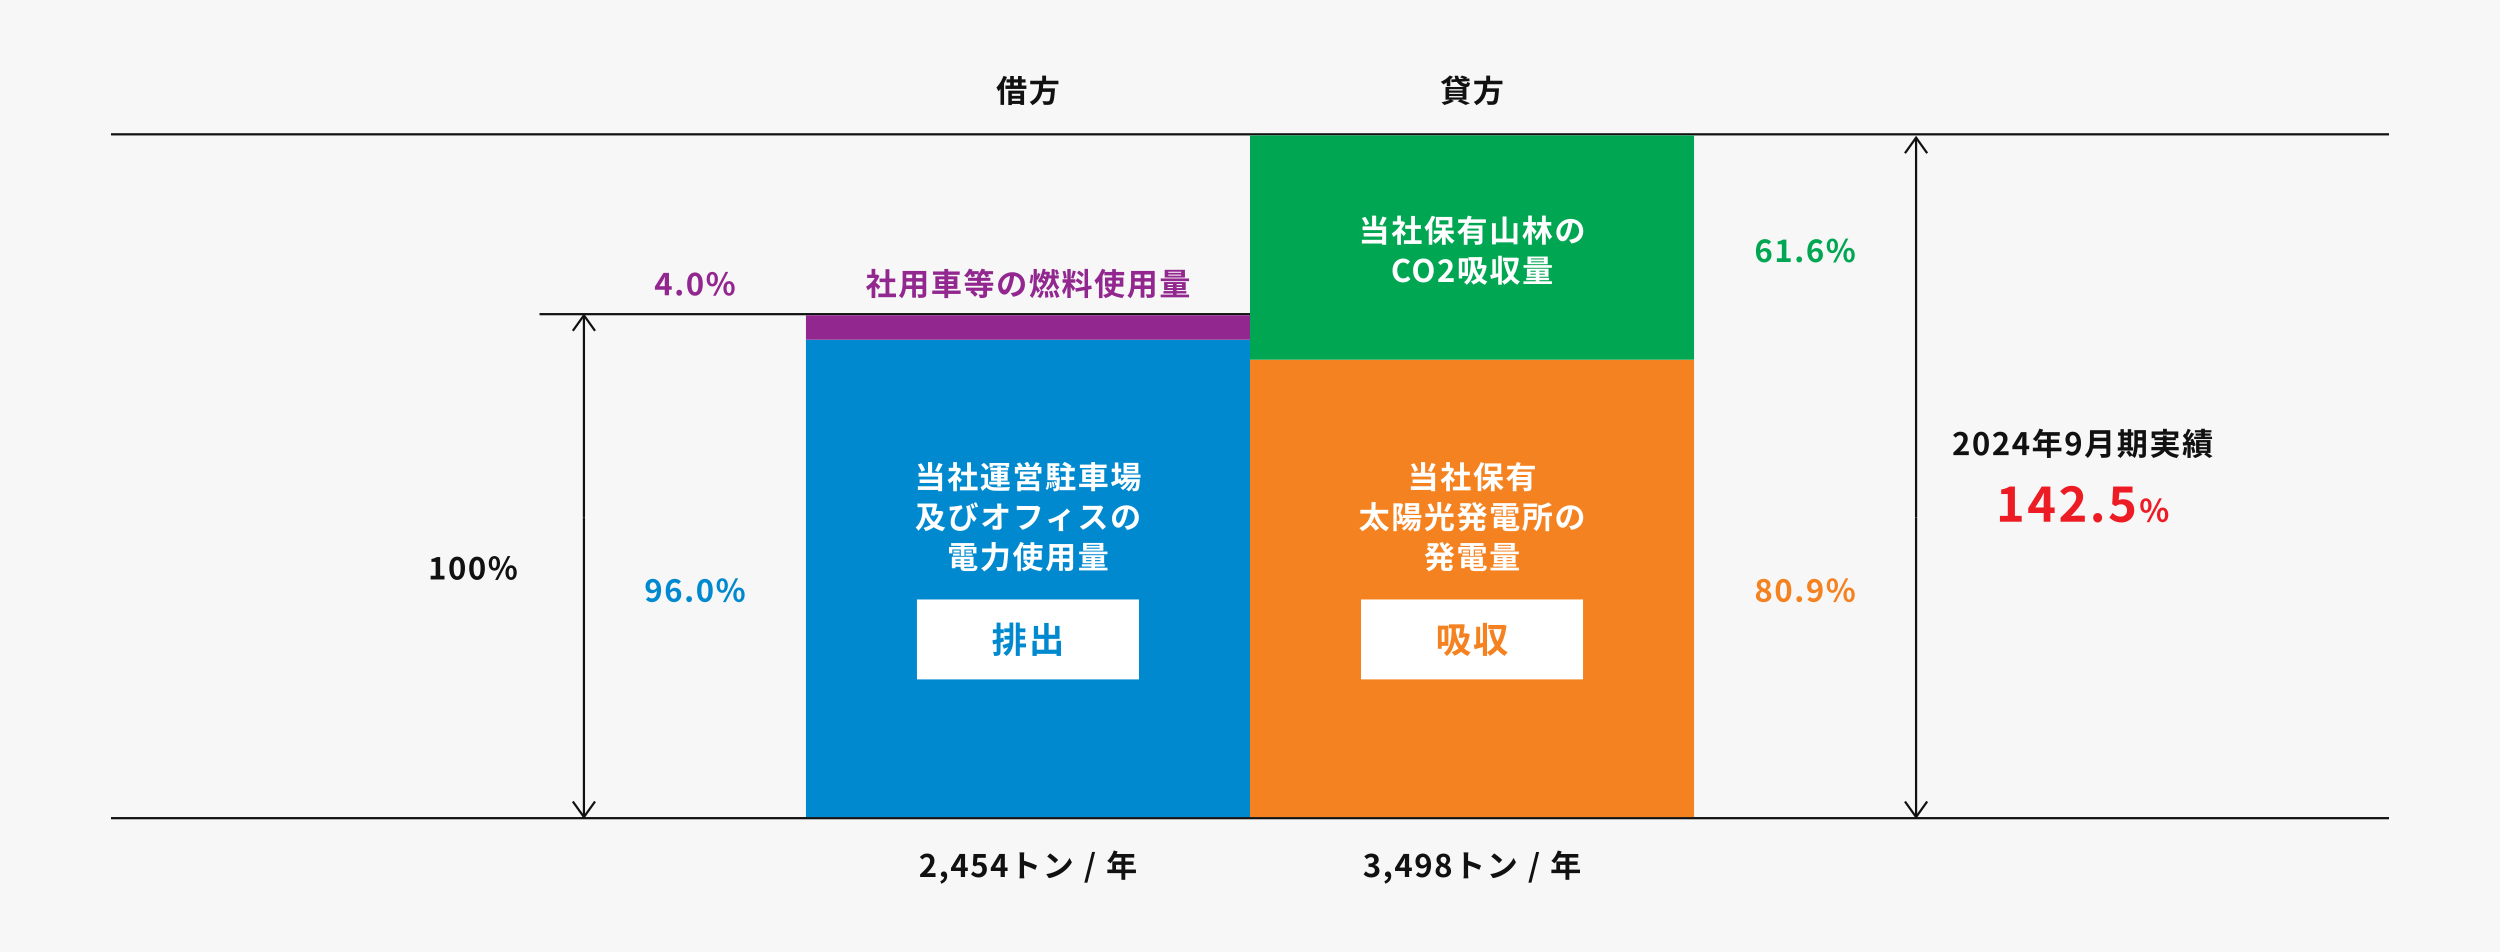 <svg xmlns="http://www.w3.org/2000/svg" width="1126" height="429" viewBox="0 0 1126 429"><defs><style>.a{fill:#f7f7f7;}.b{fill:#111;}.c{fill:#0089cf;}.d{fill:#f58220;}.e{fill:#92278f;}.f{fill:#00a651;}.g{fill:#fff;}.h{fill:#ed1c24;}</style></defs><g transform="translate(23880 -23468)"><path class="a" d="M0,0H1126V429H0Z" transform="translate(-23880 23468)"/><path class="b" d="M0,0H1026V1H0Z" transform="translate(-23830 23836)"/><path class="b" d="M0,0H1026V1H0Z" transform="translate(-23830 23528)"/><path class="b" d="M0,0H320V1H0Z" transform="translate(-23637 23609)"/><path class="c" d="M0,0H200V215H0Z" transform="translate(-23517 23621)"/><path class="d" d="M0,0H200V206H0Z" transform="translate(-23317 23630)"/><path class="e" d="M0,0H200V11H0Z" transform="translate(-23517 23610)"/><path class="f" d="M0,0H200V101H0Z" transform="translate(-23317 23529)"/><path class="g" d="M77.026,4.1h1.848V9.84H77.026ZM72.434,5.248,73.96,4.66A9.289,9.289,0,0,1,74.674,5.7q.336.567.6,1.12a9.373,9.373,0,0,1,.42,1l-1.624.686a7.418,7.418,0,0,0-.385-1.022q-.259-.574-.581-1.162A10.674,10.674,0,0,0,72.434,5.248Zm9.3-.728,1.876.56q-.308.616-.644,1.253T82.3,7.544q-.329.574-.637,1.022l-1.484-.532q.28-.476.574-1.078T81.3,5.717Q81.562,5.08,81.73,4.52ZM72.756,8.958H83.368v8.288H81.576V10.652h-8.82Zm.49,2.982H82.22v1.61H73.246Zm-.8,3.066H82.5v1.666H72.448Zm18.942.2h7.966v1.652H91.39Zm.574-6.762H99.02v1.624H91.964Zm2.66-4.2H96.36V16H94.624ZM86.364,6.7h4.578V8.216H86.364Zm2,4.774L90.032,9.49v7.77H88.366Zm0-7.364h1.666V7.4H88.366ZM89.85,9.966a5.861,5.861,0,0,1,.539.413q.343.287.735.63t.714.63l.462.413-1.008,1.372q-.21-.266-.511-.623t-.637-.735q-.336-.378-.658-.714t-.546-.56ZM90.34,6.7h.322l.294-.07.938.616a12.522,12.522,0,0,1-1.358,2.611,14.74,14.74,0,0,1-1.848,2.233,12.1,12.1,0,0,1-2.058,1.652,4.471,4.471,0,0,0-.217-.539q-.147-.315-.294-.6a2.5,2.5,0,0,0-.287-.455,8.5,8.5,0,0,0,1.848-1.323,11.671,11.671,0,0,0,1.582-1.806A8.586,8.586,0,0,0,90.34,7Zm18.172,2.352h1.68v8.2h-1.68Zm-3.7,1.764h9v1.512h-9Zm5.7.672a9.1,9.1,0,0,0,.987,1.5,11.317,11.317,0,0,0,1.3,1.372,8.706,8.706,0,0,0,1.435,1.05,3.969,3.969,0,0,0-.413.378q-.231.238-.434.49t-.343.462a9.234,9.234,0,0,1-1.435-1.288,14.243,14.243,0,0,1-1.316-1.673,13.224,13.224,0,0,1-1.043-1.841Zm-2.24-.14,1.316.462a12.477,12.477,0,0,1-1.092,1.911,11.936,11.936,0,0,1-1.414,1.694,9.559,9.559,0,0,1-1.61,1.3,4.177,4.177,0,0,0-.329-.462q-.2-.252-.42-.483a5.357,5.357,0,0,0-.413-.4,8.487,8.487,0,0,0,1.568-1.057,10.563,10.563,0,0,0,1.379-1.4A8.17,8.17,0,0,0,108.274,11.352ZM107.336,6.2V8.076h4.116V6.2Zm-1.582-1.484h7.392v4.83h-7.392Zm-1.834-.574,1.554.5a21.158,21.158,0,0,1-1.1,2.373A23.112,23.112,0,0,1,103,9.259a14.991,14.991,0,0,1-1.5,1.855,4.843,4.843,0,0,0-.224-.532q-.154-.322-.336-.658a3.838,3.838,0,0,0-.336-.532,12,12,0,0,0,1.274-1.484A15.835,15.835,0,0,0,103.017,6.1,16.05,16.05,0,0,0,103.92,4.142Zm-1.358,3.864,1.6-1.6V17.218h-1.6ZM115.82,5.794h12.488V7.376H115.82Zm3.78,5.054h6.076v1.4H119.6Zm-1.246-2.366h7.07v1.47h-5.418v7.294h-1.652Zm6.734,0h1.652V15.44a2.675,2.675,0,0,1-.147.98,1.054,1.054,0,0,1-.581.56,2.921,2.921,0,0,1-1.036.238q-.616.042-1.47.042a4.653,4.653,0,0,0-.189-.819,5.477,5.477,0,0,0-.315-.805l.728.028q.364.014.651.014h.4a.436.436,0,0,0,.245-.07.253.253,0,0,0,.063-.2ZM120.16,4.1l1.736.392a23.8,23.8,0,0,1-1.225,3.115,15.686,15.686,0,0,1-1.764,2.877,10.815,10.815,0,0,1-2.4,2.282q-.126-.182-.329-.427t-.406-.476a5.04,5.04,0,0,0-.371-.385,9.07,9.07,0,0,0,1.687-1.456,11.671,11.671,0,0,0,1.358-1.827,14.76,14.76,0,0,0,1.022-2.03A16.267,16.267,0,0,0,120.16,4.1Zm-.56,9.058h6.076v1.4H119.6ZM49.684,25.614H62.242v1.722H49.684Zm4.4,6.678,1.456-1.022q.434.378.938.84t.945.917a6.454,6.454,0,0,1,.707.847l-1.568,1.162a7.215,7.215,0,0,0-.658-.861q-.42-.483-.9-.98T54.08,32.292Zm2.982-5.88a14.048,14.048,0,0,0,1.169,3.045,10.357,10.357,0,0,0,1.841,2.513,8.134,8.134,0,0,0,2.548,1.722,3.672,3.672,0,0,0-.455.448q-.245.28-.455.574a5.785,5.785,0,0,0-.35.546,9.313,9.313,0,0,1-2.695-2.037,12.091,12.091,0,0,1-1.918-2.863A19.832,19.832,0,0,1,55.438,26.8Zm-2.3-4.3H56.6q0,1.078-.049,2.261t-.217,2.408a14.632,14.632,0,0,1-.546,2.422,10.882,10.882,0,0,1-1.043,2.31,9.161,9.161,0,0,1-1.708,2.065,10.545,10.545,0,0,1-2.555,1.68,3.746,3.746,0,0,0-.539-.749,5.367,5.367,0,0,0-.721-.679,9.848,9.848,0,0,0,2.408-1.491,7.807,7.807,0,0,0,1.582-1.834,8.777,8.777,0,0,0,.924-2.065,12.642,12.642,0,0,0,.448-2.163q.126-1.085.147-2.149T54.766,22.114ZM68.808,27.98H77.18V29.3H68.808Zm1.47,1.96h5.39v1.3h-5.39Zm.364-1.428,1.372.336a8.564,8.564,0,0,1-3.052,3.822,2.869,2.869,0,0,0-.28-.329q-.182-.189-.378-.385a3.055,3.055,0,0,0-.35-.308,6.553,6.553,0,0,0,1.6-1.344A6,6,0,0,0,70.642,28.512ZM71.65,30.5l1.274.364a9.5,9.5,0,0,1-1.575,2.324,10.066,10.066,0,0,1-2.065,1.75q-.1-.14-.259-.336t-.336-.4a2.486,2.486,0,0,0-.315-.315,8.229,8.229,0,0,0,1.9-1.463A7.364,7.364,0,0,0,71.65,30.5Zm2.058.028,1.316.322a10.634,10.634,0,0,1-1.232,2.471,8.948,8.948,0,0,1-1.68,1.9q-.112-.126-.3-.3t-.385-.35q-.2-.175-.35-.287a7.049,7.049,0,0,0,1.561-1.631A8.168,8.168,0,0,0,73.708,30.528Zm1.554-.588H76.8l-.014.224q-.014.224-.028.35-.056,1.344-.147,2.205a10.286,10.286,0,0,1-.21,1.337,1.561,1.561,0,0,1-.3.672,1.225,1.225,0,0,1-.4.336,1.677,1.677,0,0,1-.469.14,2.9,2.9,0,0,1-.6.063q-.357.007-.763-.007a3.268,3.268,0,0,0-.119-.721,3.627,3.627,0,0,0-.245-.665q.294.028.532.042t.378.014a.6.6,0,0,0,.217-.035.359.359,0,0,0,.161-.133,1.051,1.051,0,0,0,.189-.5q.077-.385.154-1.127t.119-1.96Zm-3.85-4.368v.672H74.59v-.672Zm0-1.764v.658H74.59v-.658Zm-1.526-1.19h6.3v4.816h-6.3Zm-5.292.084h3.3v1.512H66.064V35.26h-1.47Zm2.8,0h.266l.238-.056,1.092.63q-.168.588-.378,1.274t-.427,1.344q-.217.658-.413,1.2a4.278,4.278,0,0,1,.84,1.512,5.043,5.043,0,0,1,.2,1.33,3.641,3.641,0,0,1-.147,1.12,1.311,1.311,0,0,1-.483.686,1.613,1.613,0,0,1-.371.182,3.009,3.009,0,0,1-.427.112,7.064,7.064,0,0,1-.924.028,4.469,4.469,0,0,0-.1-.714,2.506,2.506,0,0,0-.259-.714q.2.014.343.014h.273a.675.675,0,0,0,.392-.126.52.52,0,0,0,.175-.3,2.153,2.153,0,0,0,.049-.5,3.954,3.954,0,0,0-.189-1.12,3.848,3.848,0,0,0-.777-1.33q.14-.476.287-1.043t.294-1.141q.147-.574.266-1.071t.189-.833ZM86.21,28.5H87.9v4.55a.778.778,0,0,0,.1.483.619.619,0,0,0,.434.105h1.288a.415.415,0,0,0,.357-.161,1.417,1.417,0,0,0,.168-.637q.049-.476.077-1.428a2.569,2.569,0,0,0,.462.273q.28.133.567.245a4.3,4.3,0,0,0,.511.168,9.14,9.14,0,0,1-.287,1.9,1.652,1.652,0,0,1-.6.945,1.963,1.963,0,0,1-1.1.266H88.2a3.029,3.029,0,0,1-1.225-.2,1.108,1.108,0,0,1-.595-.672,3.931,3.931,0,0,1-.168-1.274Zm-3.766.07h1.792a17.34,17.34,0,0,1-.287,2.17,6.419,6.419,0,0,1-.672,1.855,5.056,5.056,0,0,1-1.337,1.526,7.634,7.634,0,0,1-2.3,1.155,3.157,3.157,0,0,0-.252-.5,5.26,5.26,0,0,0-.371-.539,2.991,2.991,0,0,0-.4-.427,7.085,7.085,0,0,0,1.988-.9,3.523,3.523,0,0,0,1.106-1.183,4.86,4.86,0,0,0,.511-1.456A16.075,16.075,0,0,0,82.444,28.568Zm-2.45-5.292L81.52,22.7q.322.518.637,1.134t.56,1.2a8.073,8.073,0,0,1,.371,1.057l-1.638.658a7.684,7.684,0,0,0-.322-1.064q-.224-.6-.525-1.232T79.994,23.276Zm9.072-.672,1.778.6q-.308.63-.644,1.26t-.658,1.2a11.312,11.312,0,0,1-.63,1.008l-1.456-.56q.28-.476.581-1.078t.574-1.239Q88.884,23.164,89.066,22.6Zm-10.08,4.634H91.642V28.82H78.986Zm5.4-5.138H86.1v5.782H84.39Zm11.816,4.76h7.616v1.582H96.206Zm-1.512-4.214H98.67v1.442H94.694Zm-.308,7.378h11.172v1.54H94.386Zm3.682-7.378h.308l.294-.056,1.12.5a9.931,9.931,0,0,1-.917,1.988,9.683,9.683,0,0,1-1.267,1.659,10.689,10.689,0,0,1-1.54,1.337A11.944,11.944,0,0,1,94.344,29.1a5.47,5.47,0,0,0-.469-.672,4.876,4.876,0,0,0-.553-.6A7.977,7.977,0,0,0,94.834,27,9.886,9.886,0,0,0,96.2,25.859a8.519,8.519,0,0,0,1.12-1.379,6.615,6.615,0,0,0,.749-1.554ZM97.4,27.658h1.666V30.08a7.988,7.988,0,0,1-.14,1.484,4.328,4.328,0,0,1-1.736,2.723A7.237,7.237,0,0,1,95.1,35.316a3.03,3.03,0,0,0-.287-.448q-.189-.252-.4-.5a4.675,4.675,0,0,0-.378-.4,7.051,7.051,0,0,0,1.792-.8,3.463,3.463,0,0,0,1.008-.966,3.087,3.087,0,0,0,.448-1.071,5.525,5.525,0,0,0,.112-1.1Zm4.144-5.53a10.063,10.063,0,0,0,1.2,2.254,9.51,9.51,0,0,0,1.757,1.89,8.49,8.49,0,0,0,2.226,1.316,3.653,3.653,0,0,0-.413.427q-.217.259-.42.532a4.761,4.761,0,0,0-.329.5,9.252,9.252,0,0,1-2.345-1.582,11.122,11.122,0,0,1-1.834-2.212,15.217,15.217,0,0,1-1.351-2.7ZM94.274,25.18l1.05-.868q.28.182.581.42l.581.462a5.671,5.671,0,0,1,.462.406l-1.106.98a5.13,5.13,0,0,0-.427-.434q-.273-.252-.574-.5T94.274,25.18Zm9.212-2.856,1.274.882q-.56.5-1.155.994t-1.1.826l-1.008-.784q.322-.238.686-.567t.714-.686A7.636,7.636,0,0,0,103.486,22.324Zm1.68,1.61,1.232.854q-.56.518-1.211,1.029t-1.2.861l-1.008-.77q.35-.252.749-.6t.784-.707Q104.9,24.242,105.166,23.934Zm-4.354,3.794h1.75v5.348a.994.994,0,0,0,.077.5q.077.1.357.1h1.078a.33.33,0,0,0,.287-.126,1.087,1.087,0,0,0,.133-.469q.042-.343.07-1a3.534,3.534,0,0,0,.714.385,5.239,5.239,0,0,0,.8.273,5.907,5.907,0,0,1-.28,1.456,1.372,1.372,0,0,1-.567.749,1.946,1.946,0,0,1-.987.217H102.7a2.879,2.879,0,0,1-1.176-.189,1.044,1.044,0,0,1-.56-.644,3.994,3.994,0,0,1-.154-1.239Zm9.842,2.814h7.938V31.55h-7.938Zm0-1.75h8.918v4.494h-8.918v-1.12h7.252v-2.24h-7.252Zm3.094.63h1.61v3.906q0,.392.189.5a2.01,2.01,0,0,0,.819.1h2.674a1.149,1.149,0,0,0,.532-.1.614.614,0,0,0,.266-.406,4.976,4.976,0,0,0,.126-.9,3.279,3.279,0,0,0,.665.322,4.206,4.206,0,0,0,.735.21,4.269,4.269,0,0,1-.322,1.309,1.288,1.288,0,0,1-.665.658,3.147,3.147,0,0,1-1.211.189h-2.954a5.218,5.218,0,0,1-1.491-.168,1.217,1.217,0,0,1-.756-.574,2.436,2.436,0,0,1-.217-1.134Zm-3.934-.63h1.61v5.124h-1.61Zm-.322-6.188H119.88V23.85H109.492Zm1.078,3.36h2.772v.91H110.57ZM110.3,27.35h3.038v.924H110.3Zm5.7,0h3.08v.924H116Zm0-1.386h2.744v.91H116Zm-2.17-2.856h1.652v5.306h-1.652Zm-5.306,1.26h12.362v2.87h-1.554v-1.75h-9.31v1.75h-1.5ZM123.142,22.8h6.216v1.512h-6.216Zm7.364,4.046h5.5V28.47h-5.5Zm2.59,1.134h1.652v7.28H133.1Zm-3.248-4.62,2.016.462q-.028.21-.378.266v3.178q0,.854-.084,1.883a14.018,14.018,0,0,1-.343,2.114,9.773,9.773,0,0,1-.77,2.107,7.137,7.137,0,0,1-1.351,1.862,1.837,1.837,0,0,0-.322-.406q-.224-.224-.469-.427a2.4,2.4,0,0,0-.441-.3,6.21,6.21,0,0,0,1.155-1.61,8.471,8.471,0,0,0,.644-1.778,11.146,11.146,0,0,0,.28-1.8q.063-.889.063-1.673Zm-6.258,2.016h1.6V28.96q0,.7-.042,1.533a15.134,15.134,0,0,1-.182,1.687,11.838,11.838,0,0,1-.392,1.652,6.178,6.178,0,0,1-.658,1.442,2.4,2.4,0,0,0-.378-.35q-.252-.2-.511-.378t-.427-.28a5.552,5.552,0,0,0,.672-1.687,11.641,11.641,0,0,0,.266-1.876q.056-.945.056-1.757Zm10.864-3.136,1.47,1.26a15.612,15.612,0,0,1-1.624.679q-.882.315-1.792.567t-1.778.462a3.33,3.33,0,0,0-.231-.693,5.546,5.546,0,0,0-.329-.651q.784-.21,1.575-.462t1.5-.553A9.4,9.4,0,0,0,134.454,22.24Zm-9.94,3.136h4.564V30.15h-4.564v-1.5h2.94V26.874h-2.94Zm20.86-.966q-.14,1.064-.364,2.268a22.064,22.064,0,0,1-.6,2.436,12.514,12.514,0,0,1-.952,2.436,5.34,5.34,0,0,1-1.2,1.575,2.15,2.15,0,0,1-1.421.553,2.216,2.216,0,0,1-1.421-.525,3.586,3.586,0,0,1-1.036-1.449A5.417,5.417,0,0,1,138,29.6a5.483,5.483,0,0,1,.49-2.3,6.108,6.108,0,0,1,1.365-1.911,6.472,6.472,0,0,1,2.044-1.309,6.637,6.637,0,0,1,2.527-.476,6.23,6.23,0,0,1,2.345.42,5.278,5.278,0,0,1,1.785,1.162,5.044,5.044,0,0,1,1.134,1.736,5.786,5.786,0,0,1,.392,2.142,5.637,5.637,0,0,1-.6,2.632,4.976,4.976,0,0,1-1.785,1.918,7.654,7.654,0,0,1-2.947,1.036l-1.05-1.666q.406-.042.714-.1t.588-.126a5.328,5.328,0,0,0,1.253-.483,3.911,3.911,0,0,0,1.015-.784,3.43,3.43,0,0,0,.679-1.1,3.793,3.793,0,0,0,.245-1.386,4.356,4.356,0,0,0-.252-1.512,3.4,3.4,0,0,0-.742-1.2,3.269,3.269,0,0,0-1.19-.784,4.409,4.409,0,0,0-1.61-.273,4.536,4.536,0,0,0-3.416,1.428,4.518,4.518,0,0,0-.889,1.358,3.628,3.628,0,0,0-.3,1.386,3.5,3.5,0,0,0,.168,1.169,1.769,1.769,0,0,0,.413.7.756.756,0,0,0,.525.231.818.818,0,0,0,.581-.3,3.358,3.358,0,0,0,.567-.917,12.406,12.406,0,0,0,.56-1.554,19.12,19.12,0,0,0,.546-2.156,21.937,21.937,0,0,0,.322-2.24ZM81.506,44.86h7.616v1.582H81.506Zm-1.512-4.214H83.97v1.442H79.994Zm-.308,7.378H90.858v1.54H79.686Zm3.682-7.378h.308l.294-.056,1.12.5a9.931,9.931,0,0,1-.917,1.988,9.682,9.682,0,0,1-1.267,1.659,10.689,10.689,0,0,1-1.54,1.337A11.943,11.943,0,0,1,79.644,47.1a5.47,5.47,0,0,0-.469-.672,4.876,4.876,0,0,0-.553-.6A7.977,7.977,0,0,0,80.134,45,9.886,9.886,0,0,0,81.5,43.859a8.519,8.519,0,0,0,1.12-1.379,6.615,6.615,0,0,0,.749-1.554ZM82.7,45.658h1.666V48.08a7.988,7.988,0,0,1-.14,1.484,4.328,4.328,0,0,1-1.736,2.723A7.237,7.237,0,0,1,80.4,53.316a3.03,3.03,0,0,0-.287-.448q-.189-.252-.4-.5a4.675,4.675,0,0,0-.378-.4,7.051,7.051,0,0,0,1.792-.8,3.463,3.463,0,0,0,1.008-.966,3.087,3.087,0,0,0,.448-1.071,5.525,5.525,0,0,0,.112-1.1Zm4.144-5.53a10.063,10.063,0,0,0,1.2,2.254,9.51,9.51,0,0,0,1.757,1.89,8.49,8.49,0,0,0,2.226,1.316,3.653,3.653,0,0,0-.413.427q-.217.259-.42.532a4.761,4.761,0,0,0-.329.5,9.252,9.252,0,0,1-2.345-1.582,11.122,11.122,0,0,1-1.834-2.212,15.218,15.218,0,0,1-1.351-2.7ZM79.574,43.18l1.05-.868q.28.182.581.42l.581.462a5.671,5.671,0,0,1,.462.406l-1.106.98a5.129,5.129,0,0,0-.427-.434q-.273-.252-.574-.5T79.574,43.18Zm9.212-2.856,1.274.882q-.56.5-1.155.994t-1.1.826L86.8,42.242q.322-.238.686-.567t.714-.686A7.635,7.635,0,0,0,88.786,40.324Zm1.68,1.61,1.232.854q-.56.518-1.211,1.029t-1.2.861l-1.008-.77q.35-.252.749-.6t.784-.707Q90.2,42.242,90.466,41.934Zm-4.354,3.794h1.75v5.348a.994.994,0,0,0,.077.5q.077.1.357.1h1.078a.33.33,0,0,0,.287-.126,1.087,1.087,0,0,0,.133-.469q.042-.343.07-1a3.534,3.534,0,0,0,.714.385,5.239,5.239,0,0,0,.8.273A5.907,5.907,0,0,1,91.1,52.2a1.372,1.372,0,0,1-.567.749,1.946,1.946,0,0,1-.987.217H88a2.879,2.879,0,0,1-1.176-.189,1.044,1.044,0,0,1-.56-.644,3.994,3.994,0,0,1-.154-1.239Zm9.842,2.814h7.938V49.55H95.954Zm0-1.75h8.918v4.494H95.954v-1.12h7.252v-2.24H95.954Zm3.094.63h1.61v3.906q0,.392.189.5a2.01,2.01,0,0,0,.819.1h2.674a1.149,1.149,0,0,0,.532-.1.614.614,0,0,0,.266-.406,4.976,4.976,0,0,0,.126-.9,3.279,3.279,0,0,0,.665.322,4.206,4.206,0,0,0,.735.21,4.269,4.269,0,0,1-.322,1.309,1.288,1.288,0,0,1-.665.658,3.147,3.147,0,0,1-1.211.189h-2.954a5.218,5.218,0,0,1-1.491-.168,1.217,1.217,0,0,1-.756-.574,2.436,2.436,0,0,1-.217-1.134Zm-3.934-.63h1.61v5.124h-1.61ZM94.792,40.6H105.18V41.85H94.792Zm1.078,3.36h2.772v.91H95.87ZM95.6,45.35h3.038v.924H95.6Zm5.7,0h3.08v.924H101.3Zm0-1.386h2.744v.91H101.3Zm-2.17-2.856h1.652v5.306H99.132Zm-5.306,1.26h12.362v2.87h-1.554v-1.75h-9.31v1.75h-1.5Zm17.906.308v.476h5.824v-.476Zm0-1.288v.476h5.824v-.476Zm-1.61-.854h9.128v3.472h-9.128Zm1.316,7.728v.49h6.51v-.49Zm0-1.33v.49h6.51v-.49Zm-1.568-.882h9.73v3.6h-9.73Zm4,.294H115.5V52.35h-1.624Zm-5.53-1.918H121.1v1.2H108.344Zm1.232,5.684h10.29v1.064h-10.29Zm-1.26,1.582h12.81V52.91h-12.81Z" transform="translate(-23317 23672)"/><path class="g" d="M54.976,4.1h1.848V9.84H54.976ZM50.384,5.248,51.91,4.66A9.288,9.288,0,0,1,52.624,5.7q.336.567.6,1.12a9.373,9.373,0,0,1,.42,1l-1.624.686a7.419,7.419,0,0,0-.385-1.022q-.259-.574-.581-1.162A10.673,10.673,0,0,0,50.384,5.248Zm9.3-.728,1.876.56q-.308.616-.644,1.253t-.665,1.211q-.329.574-.637,1.022l-1.484-.532q.28-.476.574-1.078t.553-1.239Q59.512,5.08,59.68,4.52ZM50.706,8.958H61.318v8.288H59.526V10.652h-8.82Zm.49,2.982H60.17v1.61H51.2Zm-.8,3.066H60.45v1.666H50.4Zm18.942.2h7.966v1.652H69.34Zm.574-6.762H76.97v1.624H69.914Zm2.66-4.2H74.31V16H72.574ZM64.314,6.7h4.578V8.216H64.314Zm2,4.774L67.982,9.49v7.77H66.316Zm0-7.364h1.666V7.4H66.316ZM67.8,9.966a5.861,5.861,0,0,1,.539.413q.343.287.735.63t.714.63l.462.413-1.008,1.372q-.21-.266-.511-.623t-.637-.735q-.336-.378-.658-.714t-.546-.56ZM68.29,6.7h.322l.294-.07.938.616a12.522,12.522,0,0,1-1.358,2.611,14.739,14.739,0,0,1-1.848,2.233,12.1,12.1,0,0,1-2.058,1.652,4.471,4.471,0,0,0-.217-.539q-.147-.315-.294-.6a2.5,2.5,0,0,0-.287-.455,8.5,8.5,0,0,0,1.848-1.323,11.672,11.672,0,0,0,1.582-1.806A8.586,8.586,0,0,0,68.29,7ZM82.024,9.56v5.166h-1.61V11.114H78.832V9.56Zm0,4.494a2.437,2.437,0,0,0,1.148,1.029,4.933,4.933,0,0,0,1.806.371q.63.028,1.519.035t1.862-.007q.973-.014,1.9-.049t1.673-.1a3.427,3.427,0,0,0-.2.483q-.1.3-.2.609a5.063,5.063,0,0,0-.133.546q-.644.042-1.484.056t-1.736.021q-.9.007-1.736,0t-1.484-.035a6.626,6.626,0,0,1-2.142-.406A3.561,3.561,0,0,1,81.31,15.44q-.406.42-.861.833t-.987.861l-.8-1.666q.448-.294.945-.658t.959-.756ZM78.888,5.416l1.274-.952q.406.308.84.7t.8.784a5.347,5.347,0,0,1,.588.742L81,7.754a5.2,5.2,0,0,0-.539-.763,11.179,11.179,0,0,0-.763-.826Q79.28,5.752,78.888,5.416Zm7.322.574h1.624v9.142H86.21ZM84.782,10.9v.56h4.536V10.9Zm0-1.5v.546h4.536V9.406ZM83.354,8.37H90.83V12.5H83.354Zm-.672-3.822h8.834V6.466H89.962V5.738h-5.81v.728h-1.47ZM83.074,6.7h7.98V7.852h-7.98ZM82.556,13H91.67v1.218H82.556ZM97.914,9.63v.994h4.172V9.63ZM96.36,8.412h7.364v3.444H96.36Zm2.646,2.926,1.9.112q-.21.56-.448,1.078t-.434.882l-1.47-.2q.14-.434.266-.952A9.393,9.393,0,0,0,99.006,11.338ZM95.184,12.71h9.856v4.564h-1.666V14.152h-6.58v3.136h-1.61Zm.91,2.674h7.994v1.442H96.094ZM94.106,6.3h11.942V9.28h-1.61V7.712H95.646V9.28h-1.54ZM103.5,4.17l1.806.546q-.448.6-.9,1.176a12.356,12.356,0,0,1-.826.966l-1.372-.5q.224-.308.469-.686t.462-.77A7.375,7.375,0,0,0,103.5,4.17Zm-8.61.742L96.332,4.3a10.723,10.723,0,0,1,.721.9,5.645,5.645,0,0,1,.539.889l-1.54.672a5.82,5.82,0,0,0-.49-.9A11.041,11.041,0,0,0,94.89,4.912Zm3.5-.35,1.47-.5q.308.42.623.952a4.718,4.718,0,0,1,.441.924l-1.54.56a6.732,6.732,0,0,0-.413-.931A11.39,11.39,0,0,0,98.39,4.562ZM114.546,6.69H121.1V8.244h-6.552Zm.35,4.032h5.936v1.512H114.9Zm2.114-3.43h1.638v8.876H117.01ZM115.47,5.22l.98-1.2a12.53,12.53,0,0,1,1.148.546q.6.322,1.148.665a5.54,5.54,0,0,1,.882.665l-1.05,1.344a6.784,6.784,0,0,0-.84-.693q-.518-.371-1.113-.721A11.991,11.991,0,0,0,115.47,5.22Zm-5.894,1.554H113.9v1.26h-4.326Zm0,2.1H113.9v1.274h-4.326Zm-.812,2.114h4.788v1.3h-4.788Zm2.3-5.572h1.358V11.73H111.06Zm.63,7.476.658-.224a8.216,8.216,0,0,1,.413.91,6.481,6.481,0,0,1,.273.854l-.7.28a5.938,5.938,0,0,0-.252-.889A8.346,8.346,0,0,0,111.69,12.892Zm-.966.182.714-.14a9.031,9.031,0,0,1,.308,1.169,10.852,10.852,0,0,1,.168,1.1l-.756.154a9.336,9.336,0,0,0-.147-1.106A9.873,9.873,0,0,0,110.724,13.074Zm-.98.1.742-.084q.084.616.126,1.337t.028,1.239l-.784.112a10.115,10.115,0,0,0,.007-1.26Q109.828,13.788,109.744,13.172Zm-1.05-.126.924.182q-.042.644-.119,1.267a7.293,7.293,0,0,1-.238,1.169,3.105,3.105,0,0,1-.455.952l-.868-.476a2.917,2.917,0,0,0,.42-.854,6.359,6.359,0,0,0,.231-1.071Q108.666,13.634,108.694,13.046Zm.07-8.428h5.376V5.976h-3.976v5.936h-1.4Zm4.2,6.37h1.414l-.007.224q-.007.224-.021.35-.084,1.694-.168,2.751a14.811,14.811,0,0,1-.2,1.617,1.877,1.877,0,0,1-.294.784,1.182,1.182,0,0,1-.385.343,1.537,1.537,0,0,1-.469.147,3.223,3.223,0,0,1-.546.049q-.336.007-.714-.007a3.671,3.671,0,0,0-.1-.686,2.516,2.516,0,0,0-.231-.63q.28.028.5.035t.364.007a.548.548,0,0,0,.21-.035.467.467,0,0,0,.168-.133,1.549,1.549,0,0,0,.2-.616q.084-.476.161-1.428t.119-2.534Zm1.19,4.242h7.21v1.554h-7.21Zm9.226-9.968h12.026V6.774H123.38Zm-.35,8.6h12.8v1.526h-12.8Zm5.446-9.744h1.736v13.16h-1.736Zm-2.422,6.79v.854h6.608V10.9Zm0-2.1v.84h6.608V8.8ZM124.43,7.446h9.926v5.67H124.43Zm17.388,2.31h8.876V11.17h-8.876Zm1.526,2.072H149.1v1.33h-5.754Zm.532-1.554,1.442.364a8.378,8.378,0,0,1-1.407,2.219,9.457,9.457,0,0,1-1.883,1.673q-.126-.14-.329-.343t-.42-.385a4.5,4.5,0,0,0-.385-.294,6.953,6.953,0,0,0,1.771-1.379A6.2,6.2,0,0,0,143.876,10.274Zm4.97,1.554H150.4l-.007.217a2.576,2.576,0,0,1-.035.371q-.084,1.358-.2,2.233a9.977,9.977,0,0,1-.259,1.358,1.736,1.736,0,0,1-.336.693,1.134,1.134,0,0,1-.427.336,2.1,2.1,0,0,1-.511.14q-.238.028-.609.042a7.917,7.917,0,0,1-.8-.014,3.469,3.469,0,0,0-.112-.679,2.062,2.062,0,0,0-.266-.637q.336.028.6.035t.406.007a.8.8,0,0,0,.231-.028.387.387,0,0,0,.175-.126,1.379,1.379,0,0,0,.231-.539,9.139,9.139,0,0,0,.2-1.169q.091-.77.175-2Zm-4.3-4.438v.672h3.612V7.39Zm0-1.764v.658h3.612V5.626Zm-1.5-1.162h6.664v4.76H143.05Zm-5.32,2.59H142V8.636h-4.27Zm1.414-2.772h1.568V12.99h-1.568Zm-1.736,8.988q.546-.2,1.267-.49t1.533-.637q.812-.343,1.61-.693l.364,1.442q-1.05.546-2.142,1.092t-2,.994Zm9.828-1.162,1.134.616a9.578,9.578,0,0,1-.714,1.715,11.808,11.808,0,0,1-1.036,1.631,6.684,6.684,0,0,1-1.2,1.246,4.238,4.238,0,0,0-.546-.5,4.194,4.194,0,0,0-.658-.434,5.693,5.693,0,0,0,1.274-1.12,8.95,8.95,0,0,0,1.043-1.512A8.818,8.818,0,0,0,147.236,12.108Zm-2.114.014,1.092.644a8.5,8.5,0,0,1-.917,1.47,12.053,12.053,0,0,1-1.239,1.386,8.375,8.375,0,0,1-1.344,1.064,4.588,4.588,0,0,0-.5-.532,3.883,3.883,0,0,0-.6-.462,7.186,7.186,0,0,0,1.365-.924,9.352,9.352,0,0,0,1.239-1.267A7.36,7.36,0,0,0,145.122,12.122ZM54.08,24.564A16.219,16.219,0,0,0,55.7,28.736,9.474,9.474,0,0,0,58.469,31.8a11.739,11.739,0,0,0,4.291,1.806,4.173,4.173,0,0,0-.427.476q-.231.294-.427.6a6.344,6.344,0,0,0-.322.56A12.763,12.763,0,0,1,58.091,33.8a9.973,9.973,0,0,1-2.527-2.219A12.738,12.738,0,0,1,53.793,28.6a22.976,22.976,0,0,1-1.211-3.7ZM50.23,22.8h7.5v1.652h-7.5Zm9.884,3.346h.322l.308-.07,1.162.462a13.051,13.051,0,0,1-1.148,3.234,10.386,10.386,0,0,1-1.771,2.464,10.687,10.687,0,0,1-2.3,1.785,14.764,14.764,0,0,1-2.758,1.225q-.112-.224-.273-.5T53.3,34.2a3.414,3.414,0,0,0-.357-.434,11.6,11.6,0,0,0,2.506-.994,9.36,9.36,0,0,0,2.093-1.54,8.9,8.9,0,0,0,1.589-2.114,10.009,10.009,0,0,0,.98-2.674ZM57.37,22.8h.2l.294-.056,1.316.2q-.154.84-.357,1.764t-.427,1.855q-.224.931-.448,1.771l-1.764-.252q.168-.63.343-1.33t.336-1.393q.161-.693.287-1.3t.224-1.071Zm.266,3.346h2.842v1.582H57.314Zm-5.18-2.9h1.736V25.4q0,.812-.063,1.771a14.6,14.6,0,0,1-.273,1.981,13.251,13.251,0,0,1-.6,2.051,10,10,0,0,1-1.043,2,9.726,9.726,0,0,1-1.6,1.827,4.228,4.228,0,0,0-.343-.5q-.217-.28-.455-.539a3.484,3.484,0,0,0-.42-.4,7.7,7.7,0,0,0,1.652-1.96,9.275,9.275,0,0,0,.924-2.177,12,12,0,0,0,.4-2.163q.091-1.05.091-1.9Zm21.42.266a13.737,13.737,0,0,0,.287,1.393,10.479,10.479,0,0,0,.518,1.505,8.8,8.8,0,0,0,.861,1.54,9.305,9.305,0,0,0,1.33,1.512l-1.134,1.61a12.4,12.4,0,0,1-1.407-1.911,18.62,18.62,0,0,1-1.183-2.345Q72.6,25.53,72.112,24Zm-9.212.7a5.493,5.493,0,0,0,.784,0q.5-.028,1.148-.091t1.3-.154q.658-.091,1.218-.21a7.163,7.163,0,0,0,.91-.245l.532,1.554q-.154.056-.35.133a2.629,2.629,0,0,0-.364.175,5.683,5.683,0,0,0-.651.6,9.278,9.278,0,0,0-.756.9,7.924,7.924,0,0,0-.707,1.155,7.4,7.4,0,0,0-.525,1.372,5.786,5.786,0,0,0-.2,1.547A2.623,2.623,0,0,0,67.191,32a1.843,1.843,0,0,0,.511.7,2.156,2.156,0,0,0,.77.4,3.279,3.279,0,0,0,.938.133,2.907,2.907,0,0,0,2.443-1.092,5.422,5.422,0,0,0,.952-3.087,17,17,0,0,0-.511-4.655l1.638,2.674a13.923,13.923,0,0,1,.259,2.275A8.969,8.969,0,0,1,74,31.522a5.126,5.126,0,0,1-.784,1.848,3.832,3.832,0,0,1-1.5,1.274,5.28,5.28,0,0,1-2.331.462,5.411,5.411,0,0,1-1.6-.231,3.945,3.945,0,0,1-1.33-.7A3.248,3.248,0,0,1,65.539,33a3.9,3.9,0,0,1-.329-1.659,7.409,7.409,0,0,1,.168-1.61,7.6,7.6,0,0,1,.469-1.435,9.825,9.825,0,0,1,.714-1.323q.413-.644.889-1.274-.252.014-.609.056t-.686.084l-.539.07-.4.056q-.189.028-.427.07Zm10.472-1.47q.126.28.28.644t.294.721q.14.357.238.651l-1.05.35q-.112-.336-.245-.693t-.273-.707a6.959,6.959,0,0,0-.294-.644Zm1.5-.532a9.167,9.167,0,0,1,.469,1.015l.4,1-1.05.35q-.168-.476-.385-1.029a10.615,10.615,0,0,0-.441-.987Zm11.382.574q-.042.322-.063.7t-.021.714q.014.588.028,1.274T88,26.93q.021.77.035,1.575l.028,1.61q.014.805.028,1.582t.028,1.491a1.326,1.326,0,0,1-.378,1.043,1.676,1.676,0,0,1-1.19.371q-.63,0-1.232-.021t-1.2-.063l-.154-1.82q.476.084.994.126t.868.042a.457.457,0,0,0,.378-.14.718.718,0,0,0,.112-.448v-1.1q0-.623-.007-1.33t-.021-1.456q-.014-.749-.028-1.491t-.035-1.428q-.021-.686-.049-1.274-.028-.462-.063-.805t-.077-.609ZM80.022,25.11q.308.042.749.07t.805.028H89.7q.336,0,.77-.035t.686-.077v1.862l-.707-.028q-.371-.014-.651-.014H81.618q-.378,0-.8.014t-.8.042Zm-.742,6.664a18.089,18.089,0,0,0,2.086-1.162,17.678,17.678,0,0,0,1.82-1.344,16.285,16.285,0,0,0,1.463-1.393,8.692,8.692,0,0,0,1.015-1.309l.91.014.014,1.484a9.843,9.843,0,0,1-1.078,1.344q-.658.7-1.456,1.4a19.1,19.1,0,0,1-1.694,1.323,17.641,17.641,0,0,1-1.792,1.1Zm26.306-7.1a2.684,2.684,0,0,0-.175.469q-.077.273-.133.511-.112.5-.294,1.148t-.434,1.33a12.366,12.366,0,0,1-.6,1.358,9.029,9.029,0,0,1-.777,1.26,10.7,10.7,0,0,1-1.47,1.561,11.03,11.03,0,0,1-1.876,1.316,12.691,12.691,0,0,1-2.282.987L96.024,32.95a11.793,11.793,0,0,0,2.4-.833A8.983,8.983,0,0,0,100.2,31a8.669,8.669,0,0,0,1.316-1.337,6.848,6.848,0,0,0,.791-1.274A10.161,10.161,0,0,0,102.849,27a8.4,8.4,0,0,0,.3-1.288H96.626q-.476,0-.931.014t-.735.042V23.794q.224.014.518.042t.616.049q.322.021.546.021h6.468q.21,0,.518-.021a3.076,3.076,0,0,0,.574-.091Zm3.472,5.334a14.211,14.211,0,0,0,1.855-.539,18.883,18.883,0,0,0,1.771-.742q.826-.4,1.386-.721a13.868,13.868,0,0,0,1.351-.945q.665-.525,1.225-1.057a8.408,8.408,0,0,0,.91-.994l1.386,1.358a9.655,9.655,0,0,1-1.071,1.015q-.665.553-1.435,1.106t-1.54,1q-.476.294-1.092.595t-1.3.588q-.679.287-1.358.539t-1.267.448Zm4.844-.91,1.9-.364V33.72q0,.238.007.546t.035.567q.028.259.056.4h-2.072a2.51,2.51,0,0,0,.035-.4q.007-.259.021-.567t.014-.546Zm20.034-4.592q-.084.126-.245.392a2.988,2.988,0,0,0-.245.49q-.294.658-.721,1.47t-.966,1.631a16.137,16.137,0,0,1-1.141,1.533,23.353,23.353,0,0,1-1.729,1.743,18.943,18.943,0,0,1-1.988,1.582,15.243,15.243,0,0,1-2.135,1.239l-1.442-1.512a13.025,13.025,0,0,0,2.2-1.092,16.9,16.9,0,0,0,3.542-2.926,12.586,12.586,0,0,0,.875-1.134,13.352,13.352,0,0,0,.735-1.2,6.068,6.068,0,0,0,.476-1.1H126.4q-.294,0-.616.021l-.609.042q-.287.021-.441.035V23.738q.21.014.518.042t.623.042q.315.014.525.014h4.942a5.907,5.907,0,0,0,.847-.056,3.638,3.638,0,0,0,.595-.126ZM130.8,28.862q.546.434,1.162,1.008t1.218,1.19q.6.616,1.113,1.183t.861.987l-1.6,1.386q-.518-.714-1.183-1.484t-1.4-1.533q-.735-.763-1.491-1.449Zm14.434-4.452q-.14,1.064-.364,2.268a22.064,22.064,0,0,1-.6,2.436,12.514,12.514,0,0,1-.952,2.436,5.34,5.34,0,0,1-1.2,1.575,2.15,2.15,0,0,1-1.421.553,2.216,2.216,0,0,1-1.421-.525,3.586,3.586,0,0,1-1.036-1.449,5.417,5.417,0,0,1-.385-2.1,5.483,5.483,0,0,1,.49-2.3,6.108,6.108,0,0,1,1.365-1.911,6.472,6.472,0,0,1,2.044-1.309,6.637,6.637,0,0,1,2.527-.476,6.23,6.23,0,0,1,2.345.42,5.278,5.278,0,0,1,1.785,1.162,5.044,5.044,0,0,1,1.134,1.736,5.786,5.786,0,0,1,.392,2.142,5.637,5.637,0,0,1-.6,2.632,4.976,4.976,0,0,1-1.785,1.918,7.654,7.654,0,0,1-2.947,1.036l-1.05-1.666q.406-.042.714-.1t.588-.126a5.328,5.328,0,0,0,1.253-.483,3.911,3.911,0,0,0,1.015-.784,3.43,3.43,0,0,0,.679-1.1,3.793,3.793,0,0,0,.245-1.386A4.356,4.356,0,0,0,147.8,27.5a3.4,3.4,0,0,0-.742-1.2,3.269,3.269,0,0,0-1.19-.784,4.409,4.409,0,0,0-1.61-.273,4.536,4.536,0,0,0-3.416,1.428,4.518,4.518,0,0,0-.889,1.358,3.628,3.628,0,0,0-.3,1.386,3.5,3.5,0,0,0,.168,1.169,1.769,1.769,0,0,0,.413.7.756.756,0,0,0,.525.231.818.818,0,0,0,.581-.3,3.358,3.358,0,0,0,.567-.917,12.406,12.406,0,0,0,.56-1.554,19.12,19.12,0,0,0,.546-2.156,21.937,21.937,0,0,0,.322-2.24ZM66.554,48.542h7.938V49.55H66.554Zm0-1.75h8.918v4.494H66.554v-1.12h7.252v-2.24H66.554Zm3.094.63h1.61v3.906q0,.392.189.5a2.01,2.01,0,0,0,.819.1H74.94a1.149,1.149,0,0,0,.532-.1.614.614,0,0,0,.266-.406,4.976,4.976,0,0,0,.126-.9,3.279,3.279,0,0,0,.665.322,4.206,4.206,0,0,0,.735.21,4.269,4.269,0,0,1-.322,1.309,1.288,1.288,0,0,1-.665.658,3.147,3.147,0,0,1-1.211.189H72.112a5.218,5.218,0,0,1-1.491-.168,1.217,1.217,0,0,1-.756-.574,2.436,2.436,0,0,1-.217-1.134Zm-3.934-.63h1.61v5.124h-1.61ZM65.392,40.6H75.78V41.85H65.392Zm1.078,3.36h2.772v.91H66.47ZM66.2,45.35h3.038v.924H66.2Zm5.7,0h3.08v.924H71.9Zm0-1.386h2.744v.91H71.9Zm-2.17-2.856h1.652v5.306H69.732Zm-5.306,1.26H76.788v2.87H75.234v-1.75h-9.31v1.75h-1.5Zm14.924.658H90.088v1.722H79.35Zm10.038,0h1.75v.154q0,.154-.007.343t-.021.3q-.112,2.1-.224,3.591t-.245,2.471a10.3,10.3,0,0,1-.308,1.554,2.421,2.421,0,0,1-.413.854,1.894,1.894,0,0,1-.651.56,2.605,2.605,0,0,1-.791.21,7.061,7.061,0,0,1-.994.056q-.616,0-1.26-.014a3.37,3.37,0,0,0-.175-.882,3.3,3.3,0,0,0-.4-.854q.672.056,1.239.063t.847.007A1.394,1.394,0,0,0,88.1,51.4a.583.583,0,0,0,.28-.182,1.735,1.735,0,0,0,.336-.707,9.886,9.886,0,0,0,.273-1.463q.119-.938.217-2.345t.182-3.339Zm-5.74-2.9H85.44v2.9q0,.952-.091,2.03a13.7,13.7,0,0,1-.371,2.191,9.955,9.955,0,0,1-.854,2.2A9.348,9.348,0,0,1,82.6,51.538a9.916,9.916,0,0,1-2.373,1.792,4.846,4.846,0,0,0-.371-.476,6.245,6.245,0,0,0-.49-.5,5.629,5.629,0,0,0-.469-.392,8.975,8.975,0,0,0,2.177-1.568,8.148,8.148,0,0,0,1.379-1.813,8.574,8.574,0,0,0,.777-1.918,10.889,10.889,0,0,0,.336-1.9q.077-.931.077-1.729Zm14,1.358h8.918V43H97.648Zm1.82,3.864v1.386h5.11V45.35Zm-1.526-1.358h8.26v4.116h-8.26Zm1.316,4.27a6.034,6.034,0,0,0,1.708,1.715,9.063,9.063,0,0,0,2.534,1.155,17.235,17.235,0,0,0,3.29.6,3.5,3.5,0,0,0-.371.448q-.189.266-.35.546t-.273.5a15.4,15.4,0,0,1-3.395-.819,8.966,8.966,0,0,1-2.618-1.5,8.713,8.713,0,0,1-1.9-2.247Zm1.918-8.064h1.666v6.384a12.335,12.335,0,0,1-.112,1.673,7.028,7.028,0,0,1-.4,1.568,4.97,4.97,0,0,1-.819,1.393,5.5,5.5,0,0,1-1.372,1.162,8.311,8.311,0,0,1-2.044.868,2.728,2.728,0,0,0-.273-.441q-.189-.259-.385-.518a3.255,3.255,0,0,0-.378-.427,7.484,7.484,0,0,0,1.883-.651,4.119,4.119,0,0,0,1.2-.917,3.677,3.677,0,0,0,.672-1.113,5.06,5.06,0,0,0,.294-1.253,12.834,12.834,0,0,0,.07-1.358Zm-4.592-.126,1.554.5a21.438,21.438,0,0,1-1.127,2.373,23.292,23.292,0,0,1-1.4,2.24,14.343,14.343,0,0,1-1.547,1.855,4.843,4.843,0,0,0-.224-.532q-.154-.322-.336-.658a5.225,5.225,0,0,0-.322-.532,12.566,12.566,0,0,0,1.309-1.484,14.794,14.794,0,0,0,1.169-1.806A16.957,16.957,0,0,0,96.584,40.072Zm-1.372,3.892,1.6-1.6v10.92h-1.6Zm15.442-2.926h8.582v1.61h-8.582Zm0,3.234h8.61V45.84h-8.61Zm-.028,3.3h8.694v1.582h-8.694Zm-.938-6.538h1.652v5.04q0,.826-.07,1.806A15.093,15.093,0,0,1,111,49.851a9.14,9.14,0,0,1-.6,1.883,5.858,5.858,0,0,1-1.043,1.6,2.383,2.383,0,0,0-.378-.378q-.252-.21-.511-.406t-.441-.308a5.123,5.123,0,0,0,.91-1.393,7.506,7.506,0,0,0,.5-1.582,12.288,12.288,0,0,0,.21-1.638q.049-.819.049-1.561Zm8.96,0h1.68V51.272a2.6,2.6,0,0,1-.168,1.043,1.141,1.141,0,0,1-.6.567,3.215,3.215,0,0,1-1.078.252q-.658.056-1.624.042a4.017,4.017,0,0,0-.21-.812,6.238,6.238,0,0,0-.336-.8q.406.014.812.021t.721.007h.455a.409.409,0,0,0,.273-.07.355.355,0,0,0,.077-.266ZM114,41.682h1.694v11.4H114Zm12.432.994v.476h5.824v-.476Zm0-1.288v.476h5.824v-.476Zm-1.61-.854h9.128v3.472h-9.128Zm1.316,7.728v.49h6.51v-.49Zm0-1.33v.49h6.51v-.49Zm-1.568-.882h9.73v3.6h-9.73Zm4,.294H130.2V52.35h-1.624Zm-5.53-1.918H135.8v1.2H123.044Zm1.232,5.684h10.29v1.064h-10.29Zm-1.26,1.582h12.81V52.91h-12.81Z" transform="translate(-23517 23672)"/><path class="e" d="M32.59,15.2h7.966v1.652H32.59Zm.574-6.762H40.22v1.624H33.164Zm2.66-4.2H37.56V16H35.824ZM27.564,6.7h4.578V8.216H27.564Zm2,4.774L31.232,9.49v7.77H29.566Zm0-7.364h1.666V7.4H29.566ZM31.05,9.966a5.861,5.861,0,0,1,.539.413q.343.287.735.63t.714.63l.462.413-1.008,1.372q-.21-.266-.511-.623t-.637-.735q-.336-.378-.658-.714t-.546-.56ZM31.54,6.7h.322l.294-.07.938.616a12.522,12.522,0,0,1-1.358,2.611,14.74,14.74,0,0,1-1.848,2.233,12.1,12.1,0,0,1-2.058,1.652,4.47,4.47,0,0,0-.217-.539q-.147-.315-.294-.6a2.5,2.5,0,0,0-.287-.455,8.5,8.5,0,0,0,1.848-1.323,11.671,11.671,0,0,0,1.582-1.806A8.586,8.586,0,0,0,31.54,7ZM44.5,5.038h8.582v1.61H44.5Zm0,3.234h8.61V9.84H44.5Zm-.028,3.3H53.17v1.582H44.476Zm-.938-6.538H45.19v5.04q0,.826-.07,1.806a15.093,15.093,0,0,1-.273,1.967,9.14,9.14,0,0,1-.6,1.883,5.858,5.858,0,0,1-1.043,1.6,2.383,2.383,0,0,0-.378-.378q-.252-.21-.511-.406t-.441-.308a5.123,5.123,0,0,0,.91-1.393,7.506,7.506,0,0,0,.5-1.582,12.288,12.288,0,0,0,.21-1.638q.049-.819.049-1.561Zm8.96,0h1.68V15.272a2.6,2.6,0,0,1-.168,1.043,1.141,1.141,0,0,1-.6.567,3.215,3.215,0,0,1-1.078.252q-.658.056-1.624.042a4.017,4.017,0,0,0-.21-.812,6.238,6.238,0,0,0-.336-.8q.406.014.812.021t.721.007h.455a.408.408,0,0,0,.273-.07.355.355,0,0,0,.077-.266Zm-4.648.644h1.694v11.4H47.85Zm9.38-.42H69.256V6.774H57.23Zm-.35,8.6h12.8v1.526H56.88Zm5.446-9.744h1.736v13.16H62.326ZM59.9,10.9v.854h6.608V10.9Zm0-2.1v.84h6.608V8.8ZM58.28,7.446h9.926v5.67H58.28Zm18.774.014H78.8v3.724h-1.75Zm-4.088.672H83.06V9.5H72.966Zm-1.414,2.184h12.81V11.73H71.552Zm.532,2.254H83.942v1.414H72.084Zm7.742-1.036h1.736v3.99a2.216,2.216,0,0,1-.161.938,1.142,1.142,0,0,1-.609.532,3.294,3.294,0,0,1-1.05.217q-.6.035-1.386.035a4.514,4.514,0,0,0-.252-.8,6.712,6.712,0,0,0-.364-.77q.364.014.728.021t.651.007h.413a.394.394,0,0,0,.231-.049.21.21,0,0,0,.063-.175Zm-6.5-6.426H77.8V6.494H73.33Zm5.572,0h5.39V6.494H78.9Zm-5.46-1.12,1.61.434a11.994,11.994,0,0,1-1.113,2.03A10.684,10.684,0,0,1,72.6,8.09q-.168-.14-.42-.315t-.518-.343q-.266-.168-.462-.28A7.508,7.508,0,0,0,72.49,5.731,8.089,8.089,0,0,0,73.442,3.988Zm5.67,0,1.6.406a10.529,10.529,0,0,1-.973,1.946,8.351,8.351,0,0,1-1.253,1.568q-.168-.14-.42-.322t-.511-.35q-.259-.168-.455-.28a6.15,6.15,0,0,0,1.176-1.323A7.5,7.5,0,0,0,79.112,3.988Zm-5.25,2.184,1.358-.518q.266.392.532.875a5.616,5.616,0,0,1,.392.847L74.7,7.964a5.521,5.521,0,0,0-.343-.861Q74.114,6.592,73.862,6.172Zm6.1.042,1.358-.546q.322.378.665.861a5.5,5.5,0,0,1,.511.847l-1.442.6a5.645,5.645,0,0,0-.455-.854A9.957,9.957,0,0,0,79.966,6.214Zm-6.034,8.344,1.218-.938a9.744,9.744,0,0,1,.833.616q.427.35.791.714a4.816,4.816,0,0,1,.574.672l-1.288,1.05a4.514,4.514,0,0,0-.546-.7q-.35-.378-.756-.749A8.184,8.184,0,0,0,73.932,14.558ZM93.924,6.41q-.14,1.064-.364,2.268a22.064,22.064,0,0,1-.6,2.436,12.514,12.514,0,0,1-.952,2.436,5.34,5.34,0,0,1-1.2,1.575,2.15,2.15,0,0,1-1.421.553,2.216,2.216,0,0,1-1.421-.525A3.586,3.586,0,0,1,86.931,13.7a5.418,5.418,0,0,1-.385-2.1,5.484,5.484,0,0,1,.49-2.3A6.108,6.108,0,0,1,88.4,7.4a6.472,6.472,0,0,1,2.044-1.309,6.637,6.637,0,0,1,2.527-.476,6.23,6.23,0,0,1,2.345.42A5.278,5.278,0,0,1,97.1,7.194,5.044,5.044,0,0,1,98.236,8.93a5.786,5.786,0,0,1,.392,2.142,5.637,5.637,0,0,1-.6,2.632,4.976,4.976,0,0,1-1.785,1.918,7.654,7.654,0,0,1-2.947,1.036l-1.05-1.666q.406-.042.714-.1t.588-.126a5.328,5.328,0,0,0,1.253-.483,3.911,3.911,0,0,0,1.015-.784,3.43,3.43,0,0,0,.679-1.1,3.793,3.793,0,0,0,.245-1.386A4.356,4.356,0,0,0,96.486,9.5a3.4,3.4,0,0,0-.742-1.2,3.269,3.269,0,0,0-1.19-.784,4.41,4.41,0,0,0-1.61-.273,4.536,4.536,0,0,0-3.416,1.428,4.518,4.518,0,0,0-.889,1.358,3.629,3.629,0,0,0-.3,1.386,3.5,3.5,0,0,0,.168,1.169,1.769,1.769,0,0,0,.413.7.756.756,0,0,0,.525.231.818.818,0,0,0,.581-.3,3.358,3.358,0,0,0,.567-.917,12.406,12.406,0,0,0,.56-1.554A19.122,19.122,0,0,0,91.7,8.594a21.942,21.942,0,0,0,.322-2.24Zm15.582.63h4.368V8.426h-4.368Zm-2.478-1.652h1.89v1.26H106.65Zm1.47,0h.252L109,5.332l.868.252a16,16,0,0,1-1.358,5.033,8.177,8.177,0,0,1-2.59,3.185,7.447,7.447,0,0,0-.413-.623,2.593,2.593,0,0,0-.5-.539,5.716,5.716,0,0,0,1.652-1.617,9.65,9.65,0,0,0,1.183-2.408A14.224,14.224,0,0,0,108.5,5.64Zm3.57,2.618a13.434,13.434,0,0,0,.448,1.743,7.747,7.747,0,0,0,.693,1.54,4.012,4.012,0,0,0,.945,1.113,5.1,5.1,0,0,0-.567.574,4.3,4.3,0,0,0-.483.658,5.207,5.207,0,0,1-1.043-1.393,9.366,9.366,0,0,1-.728-1.855,19.693,19.693,0,0,1-.469-2.128Zm-6.23,5.726,1.288.448a11.11,11.11,0,0,1-.623,1.666,4.716,4.716,0,0,1-.973,1.4l-1.26-.714a4.336,4.336,0,0,0,.973-1.267A7.071,7.071,0,0,0,105.838,13.732Zm.616-5.614.476-1.008a7.545,7.545,0,0,1,.882.427,4.148,4.148,0,0,1,.714.483l-.49,1.106a3.82,3.82,0,0,0-.714-.532Q106.86,8.314,106.454,8.118Zm-.924,1.568.644-.9q.406.238.861.56a4.3,4.3,0,0,1,.707.6l-.658.994a3.752,3.752,0,0,0-.672-.644A9.511,9.511,0,0,0,105.53,9.686Zm5.936,4.41,1.344-.448q.294.476.56,1.022t.476,1.064a6.669,6.669,0,0,1,.308.924l-1.456.518a5.449,5.449,0,0,0-.266-.938q-.2-.532-.441-1.1A9.446,9.446,0,0,0,111.466,14.1Zm.574-9.324,1.05-.42a8.445,8.445,0,0,1,.49,1.05,7.845,7.845,0,0,1,.322.98l-1.106.462a6.919,6.919,0,0,0-.3-1.008A10.558,10.558,0,0,0,112.04,4.772Zm-4.522,9.506,1.344-.2a11.63,11.63,0,0,1,.231,1.449,11.175,11.175,0,0,1,.063,1.351l-1.414.21a10.729,10.729,0,0,0-.035-1.358A14.01,14.01,0,0,0,107.518,14.278Zm1.946.042,1.288-.364a9,9,0,0,1,.357.931q.161.5.28.966a6.322,6.322,0,0,1,.161.847l-1.372.406a7.676,7.676,0,0,0-.245-1.351A11.769,11.769,0,0,0,109.464,14.32ZM102.548,4.128H104v4.9q0,1.442-.133,2.891a12.608,12.608,0,0,1-.581,2.807,7.821,7.821,0,0,1-1.4,2.52,3.45,3.45,0,0,0-.3-.406,4.865,4.865,0,0,0-.4-.42,4.707,4.707,0,0,0-.378-.322,6.769,6.769,0,0,0,1.155-2.17,11.131,11.131,0,0,0,.476-2.422q.1-1.246.1-2.478Zm-1.3,2.576,1.022.126q.014.7-.042,1.421a9.8,9.8,0,0,1-.2,1.379,4.792,4.792,0,0,1-.4,1.148l-.966-.588A4.2,4.2,0,0,0,101,9.21a8.747,8.747,0,0,0,.189-1.232Q101.246,7.32,101.246,6.7Zm3.178-.742,1.218.434q-.322.672-.623,1.407a11.776,11.776,0,0,1-.581,1.239l-.84-.364q.154-.378.308-.861t.294-.973Q104.34,6.354,104.424,5.962Zm-.686,5.446a5.391,5.391,0,0,1,.364.483q.238.343.5.749l.49.749q.224.343.322.483l-1.106,1.106q-.126-.294-.329-.686t-.434-.805q-.231-.413-.441-.777t-.364-.616Zm6.916-7.224h1.372V6.872q0,.868-.091,1.785a8.588,8.588,0,0,1-.392,1.834,6.477,6.477,0,0,1-.91,1.764,6.809,6.809,0,0,1-1.617,1.561,3.471,3.471,0,0,0-.455-.546,4.21,4.21,0,0,0-.553-.49,6.133,6.133,0,0,0,1.428-1.351,5.365,5.365,0,0,0,.791-1.505,7.555,7.555,0,0,0,.343-1.568,14.079,14.079,0,0,0,.084-1.5Zm-4.018-.154,1.316.238a19.606,19.606,0,0,1-.987,3.465,10.736,10.736,0,0,1-1.5,2.737,2.718,2.718,0,0,0-.3-.28q-.2-.168-.413-.336a2.611,2.611,0,0,0-.364-.252,8.3,8.3,0,0,0,1.393-2.443A17.042,17.042,0,0,0,106.636,4.03Zm11.074.14h1.54V17.218h-1.54Zm-2.128,4.606h5.74v1.568h-5.74Zm1.82.826.938.462q-.182.7-.42,1.477t-.532,1.547q-.294.77-.616,1.449a7.532,7.532,0,0,1-.686,1.183,4.365,4.365,0,0,0-.2-.581q-.133-.315-.28-.623t-.273-.532a7.71,7.71,0,0,0,.819-1.281q.4-.763.735-1.582A11.979,11.979,0,0,0,117.4,9.6Zm1.834.812q.112.112.329.35t.483.539q.266.3.511.6t.448.539a4.327,4.327,0,0,1,.287.364l-1.022,1.316q-.14-.308-.364-.721t-.49-.854q-.266-.441-.518-.833t-.434-.644Zm-3.668-5.166,1.176-.308a11.26,11.26,0,0,1,.329,1.092q.147.588.245,1.148t.14,1.008l-1.26.336a8.067,8.067,0,0,0-.105-1.015q-.091-.567-.224-1.162A11.227,11.227,0,0,0,115.568,5.248Zm4.606-.378,1.414.308q-.168.574-.364,1.176t-.392,1.155q-.2.553-.364.973L119.4,8.174q.154-.448.3-1.029t.273-1.183Q120.1,5.36,120.174,4.87Zm5.306-.77h1.568V17.246H125.48Zm-4.186,8.764,7.2-1.288.252,1.554-7.2,1.3ZM122.078,6,122.9,4.87q.392.224.819.518t.812.6a4.361,4.361,0,0,1,.609.574l-.868,1.26a4.019,4.019,0,0,0-.581-.6q-.371-.322-.791-.644T122.078,6Zm-.63,3.528.784-1.2a9.452,9.452,0,0,1,.868.5q.448.287.854.574a4.435,4.435,0,0,1,.658.553l-.854,1.344a4.474,4.474,0,0,0-.616-.581q-.392-.315-.833-.63A9.8,9.8,0,0,0,121.448,9.532ZM134.4,5.486h8.918V7H134.4Zm1.82,3.864v1.386h5.11V9.35Zm-1.526-1.358h8.26v4.116h-8.26Zm1.316,4.27a6.034,6.034,0,0,0,1.708,1.715,9.063,9.063,0,0,0,2.534,1.155,17.235,17.235,0,0,0,3.29.6,3.5,3.5,0,0,0-.371.448q-.189.266-.35.546t-.273.5a15.4,15.4,0,0,1-3.4-.819,8.966,8.966,0,0,1-2.618-1.5,8.713,8.713,0,0,1-1.9-2.247ZM137.926,4.2h1.666v6.384a12.336,12.336,0,0,1-.112,1.673,7.028,7.028,0,0,1-.4,1.568,4.97,4.97,0,0,1-.819,1.393,5.5,5.5,0,0,1-1.372,1.162,8.311,8.311,0,0,1-2.044.868,2.728,2.728,0,0,0-.273-.441q-.189-.259-.385-.518a3.253,3.253,0,0,0-.378-.427,7.484,7.484,0,0,0,1.883-.651,4.119,4.119,0,0,0,1.2-.917,3.678,3.678,0,0,0,.672-1.113,5.061,5.061,0,0,0,.294-1.253,12.836,12.836,0,0,0,.07-1.358Zm-4.592-.126,1.554.5a21.438,21.438,0,0,1-1.127,2.373,23.292,23.292,0,0,1-1.4,2.24,14.342,14.342,0,0,1-1.547,1.855,4.84,4.84,0,0,0-.224-.532q-.154-.322-.336-.658a5.222,5.222,0,0,0-.322-.532,12.566,12.566,0,0,0,1.309-1.484,14.793,14.793,0,0,0,1.169-1.806A16.96,16.96,0,0,0,133.334,4.072Zm-1.372,3.892,1.6-1.6v10.92h-1.6ZM147.4,5.038h8.582v1.61H147.4Zm0,3.234h8.61V9.84H147.4Zm-.028,3.3h8.694v1.582h-8.694Zm-.938-6.538h1.652v5.04q0,.826-.07,1.806a15.1,15.1,0,0,1-.273,1.967,9.141,9.141,0,0,1-.6,1.883,5.858,5.858,0,0,1-1.043,1.6,2.383,2.383,0,0,0-.378-.378q-.252-.21-.511-.406t-.441-.308a5.123,5.123,0,0,0,.91-1.393,7.506,7.506,0,0,0,.5-1.582,12.289,12.289,0,0,0,.21-1.638q.049-.819.049-1.561Zm8.96,0h1.68V15.272a2.6,2.6,0,0,1-.168,1.043,1.141,1.141,0,0,1-.6.567,3.215,3.215,0,0,1-1.078.252q-.658.056-1.624.042a4.017,4.017,0,0,0-.21-.812,6.238,6.238,0,0,0-.336-.8q.406.014.812.021t.721.007h.455a.408.408,0,0,0,.273-.07.355.355,0,0,0,.077-.266Zm-4.648.644h1.694v11.4H150.75Zm12.432.994v.476h5.824V6.676Zm0-1.288v.476h5.824V5.388Zm-1.61-.854H170.7V8.006h-9.128Zm1.316,7.728v.49h6.51v-.49Zm0-1.33v.49h6.51v-.49Zm-1.568-.882h9.73v3.6h-9.73Zm4,.294h1.624V16.35h-1.624Zm-5.53-1.918h12.754v1.2H159.794Zm1.232,5.684h10.29v1.064h-10.29Zm-1.26,1.582h12.81V16.91h-12.81Z" transform="translate(-23517 23585)"/><path class="b" d="M90.34,5.738h8.582V7.18H90.34Zm-.5,2.8h9.45V10.05h-9.45Zm2.156-4.312H93.63V9.364H91.992Zm3.514,0h1.666V9.364H95.506Zm-4.368,6.622h7.1v6.4h-1.68V12.22H92.748v5.1h-1.61Zm.784,2.324h5.446v1.26H91.922Zm0,2.254h5.446V16.8H91.922ZM88.968,4.156l1.582.5a23.381,23.381,0,0,1-1.064,2.373A23.325,23.325,0,0,1,88.156,9.3a13.339,13.339,0,0,1-1.484,1.869,4.609,4.609,0,0,0-.231-.539q-.161-.329-.343-.665t-.322-.546A12.2,12.2,0,0,0,87,7.936,16.329,16.329,0,0,0,88.107,6.13,14.128,14.128,0,0,0,88.968,4.156ZM87.624,8.034l1.6-1.6V17.232h-1.6Zm13.384-1.68h12.7v1.6h-12.7Zm4.676,3.43h5.362v1.582h-5.362Zm4.732,0h1.736l-.007.133q-.007.133-.007.3a1.367,1.367,0,0,1-.028.294q-.126,1.918-.28,3.136a13.148,13.148,0,0,1-.35,1.9,2.519,2.519,0,0,1-.476.987,1.722,1.722,0,0,1-.672.476,3.76,3.76,0,0,1-.84.182,9.767,9.767,0,0,1-1.064.035q-.658-.007-1.358-.035a2.837,2.837,0,0,0-.182-.833,3.294,3.294,0,0,0-.42-.819q.728.07,1.4.084t.966.014a1.917,1.917,0,0,0,.4-.035.626.626,0,0,0,.287-.147,1.566,1.566,0,0,0,.385-.8,13.031,13.031,0,0,0,.287-1.75q.126-1.134.224-2.87Zm-5.362-2.478h1.876q-.056,1.12-.175,2.261a16.052,16.052,0,0,1-.4,2.254,9.485,9.485,0,0,1-.812,2.121,7.8,7.8,0,0,1-1.4,1.876,8.494,8.494,0,0,1-2.2,1.54,4.212,4.212,0,0,0-.525-.756,5.34,5.34,0,0,0-.665-.672,7.146,7.146,0,0,0,2-1.309A6.151,6.151,0,0,0,103.976,13a7.8,7.8,0,0,0,.665-1.827,13.406,13.406,0,0,0,.294-1.932Q105.012,8.258,105.054,7.306ZM106.4,4.044h1.75v2.94H106.4Z" transform="translate(-23517 23498)"/><path class="b" d="M51.42,16V14.81q1.414-1.26,2.415-2.338a11.221,11.221,0,0,0,1.533-2.009A3.524,3.524,0,0,0,55.9,8.734a2.012,2.012,0,0,0-.182-.882,1.324,1.324,0,0,0-.525-.581,1.638,1.638,0,0,0-.847-.2,1.807,1.807,0,0,0-1.029.315,4.658,4.658,0,0,0-.861.749L51.308,7.026A5.625,5.625,0,0,1,52.8,5.843a3.864,3.864,0,0,1,1.813-.4,3.54,3.54,0,0,1,1.715.4,2.847,2.847,0,0,1,1.141,1.113,3.342,3.342,0,0,1,.406,1.68,4.38,4.38,0,0,1-.469,1.911,9.951,9.951,0,0,1-1.253,1.939,23.222,23.222,0,0,1-1.736,1.9q.406-.056.875-.091t.833-.035h2.24V16Zm9.534,3-.434-1.12a3.113,3.113,0,0,0,1.253-.84,1.712,1.712,0,0,0,.441-1.134l-.07-1.47.728,1.218a1.054,1.054,0,0,1-.371.224,1.3,1.3,0,0,1-.427.07,1.391,1.391,0,0,1-.9-.315,1.091,1.091,0,0,1-.392-.9,1.105,1.105,0,0,1,.392-.882,1.413,1.413,0,0,1,.952-.336,1.256,1.256,0,0,1,1.085.539,2.527,2.527,0,0,1,.385,1.491,3.4,3.4,0,0,1-.686,2.128A4.018,4.018,0,0,1,60.954,19Zm8.792-3V9.63q0-.448.028-1.071t.056-1.085h-.07q-.182.42-.392.84t-.434.854l-1.61,2.576H72.9v1.568H65.322v-1.4l3.864-6.286h2.478V16Zm8.12.2A5.05,5.05,0,0,1,76.4,16a4.617,4.617,0,0,1-1.148-.518,5.727,5.727,0,0,1-.9-.7l.952-1.316a4.639,4.639,0,0,0,.637.532,3.017,3.017,0,0,0,.756.378,2.752,2.752,0,0,0,.889.14,1.95,1.95,0,0,0,.945-.224,1.619,1.619,0,0,0,.651-.651,2.084,2.084,0,0,0,.238-1.029,1.89,1.89,0,0,0-.483-1.386,1.7,1.7,0,0,0-1.267-.49,2.225,2.225,0,0,0-.77.119,4.336,4.336,0,0,0-.784.413l-.938-.6.28-5.04H81V7.362H77.236l-.2,2.2a3.311,3.311,0,0,1,.6-.21,2.78,2.78,0,0,1,.644-.07,3.7,3.7,0,0,1,1.6.343,2.648,2.648,0,0,1,1.162,1.071,3.594,3.594,0,0,1,.434,1.862,3.642,3.642,0,0,1-.511,1.967,3.405,3.405,0,0,1-1.33,1.246A3.774,3.774,0,0,1,77.866,16.2Zm9.8-.2V9.63q0-.448.028-1.071t.056-1.085h-.07q-.182.42-.392.84t-.434.854l-1.61,2.576h5.572v1.568H83.242v-1.4l3.864-6.286h2.478V16ZM96.3,14.656V6.606q0-.364-.035-.84a7.347,7.347,0,0,0-.105-.84h2.184q-.042.364-.084.805t-.042.875v8.05q0,.2.014.553t.056.735q.042.378.056.672H96.164q.056-.42.1-.98T96.3,14.656Zm1.5-6.1q.7.182,1.568.469t1.75.609q.882.322,1.659.637t1.295.581l-.8,1.932q-.588-.308-1.3-.623t-1.449-.609q-.735-.294-1.442-.546T97.8,10.554Zm12.18-3.192q.364.252.854.616t1.015.791q.525.427.987.833a9.766,9.766,0,0,1,.756.728l-1.428,1.456q-.266-.294-.7-.7t-.938-.84q-.5-.434-.994-.826t-.868-.658Zm-1.75,9.324a14.827,14.827,0,0,0,2.058-.434,14.348,14.348,0,0,0,1.792-.644,16.293,16.293,0,0,0,1.512-.756,13.539,13.539,0,0,0,2.184-1.624,13.921,13.921,0,0,0,1.736-1.9A10.73,10.73,0,0,0,118.69,7.4l1.092,1.974a13.035,13.035,0,0,1-1.309,1.876,15.066,15.066,0,0,1-1.757,1.785,14.635,14.635,0,0,1-2.114,1.519,15.875,15.875,0,0,1-1.54.819,15.746,15.746,0,0,1-1.743.686,13.14,13.14,0,0,1-1.911.469Zm17.15,3.85,3.486-13.818h1.358l-3.472,13.818Zm13.272-14.49,1.722.448a17.724,17.724,0,0,1-.889,2.03,15.624,15.624,0,0,1-1.106,1.841,11.132,11.132,0,0,1-1.225,1.477q-.168-.14-.434-.357t-.539-.413q-.273-.2-.483-.322a7.846,7.846,0,0,0,1.2-1.3,11.321,11.321,0,0,0,1.008-1.624A12.024,12.024,0,0,0,138.654,4.044Zm.308,1.6h8.9V7.264H138.15Zm-.994,3.318h9.562v1.568h-7.882v2.94h-1.68Zm-2.226,3.682h12.88v1.61h-12.88Zm6.342-6.16h1.736V17.26h-1.736Z" transform="translate(-23517 23847)"/><path class="b" d="M90.648,5.78l8.12-.462.126,1.2-8.12.5ZM92.174,4.1h1.568a4.285,4.285,0,0,0,.448,1.47,4.4,4.4,0,0,0,.854,1.155,3.935,3.935,0,0,0,1.085.749,2.756,2.756,0,0,0,1.155.266.392.392,0,0,0,.392-.2,2.546,2.546,0,0,0,.154-.749,3.1,3.1,0,0,0,.588.343,4.552,4.552,0,0,0,.644.245,3.4,3.4,0,0,1-.315,1.155,1.114,1.114,0,0,1-.588.539,2.661,2.661,0,0,1-.931.14A4.408,4.408,0,0,1,95.8,8.972a4.813,4.813,0,0,1-1.3-.679,5.6,5.6,0,0,1-1.092-1.064A5.694,5.694,0,0,1,92.6,5.822,6.747,6.747,0,0,1,92.174,4.1Zm2.464.77.756-.812a8.133,8.133,0,0,1,.847.2q.455.133.875.28a4.678,4.678,0,0,1,.7.3l-.8.9a5.581,5.581,0,0,0-.665-.3q-.413-.161-.861-.315T94.638,4.87Zm-4.732-.882,1.512.588a10.323,10.323,0,0,1-1.26,1.316,17.538,17.538,0,0,1-1.512,1.2,13.32,13.32,0,0,1-1.54.945,4.254,4.254,0,0,0-.343-.392l-.441-.455a2.84,2.84,0,0,0-.406-.357,13.62,13.62,0,0,0,1.512-.777,11.436,11.436,0,0,0,1.386-.966A6.929,6.929,0,0,0,89.906,3.988ZM88.618,6.242l1.05-1.064.56.154v3.5h-1.61Zm1.064,5.488v.588h6.076V11.73Zm0,1.54v.616h6.076V13.27Zm0-3.094v.6h6.076v-.6Zm-1.624-.994h9.408v5.7H88.058Zm5.376,6.44,1.4-.8q.756.266,1.533.567t1.484.6q.707.3,1.2.539l-1.96.756q-.392-.224-.98-.518t-1.267-.6Q94.162,15.874,93.434,15.622Zm-3.094-.854,1.526.7a10.578,10.578,0,0,1-1.316.714q-.756.35-1.554.637t-1.512.483q-.154-.168-.371-.4t-.455-.462a5.007,5.007,0,0,0-.42-.371q.742-.14,1.505-.336a14.544,14.544,0,0,0,1.442-.448A8.329,8.329,0,0,0,90.34,14.768Zm10.668-8.414h12.7v1.6h-12.7Zm4.676,3.43h5.362v1.582h-5.362Zm4.732,0h1.736l-.007.133q-.007.133-.007.3a1.367,1.367,0,0,1-.028.294q-.126,1.918-.28,3.136a13.148,13.148,0,0,1-.35,1.9,2.519,2.519,0,0,1-.476.987,1.722,1.722,0,0,1-.672.476,3.76,3.76,0,0,1-.84.182,9.767,9.767,0,0,1-1.064.035q-.658-.007-1.358-.035a2.837,2.837,0,0,0-.182-.833,3.294,3.294,0,0,0-.42-.819q.728.07,1.4.084t.966.014a1.917,1.917,0,0,0,.4-.035.626.626,0,0,0,.287-.147,1.566,1.566,0,0,0,.385-.8,13.031,13.031,0,0,0,.287-1.75q.126-1.134.224-2.87Zm-5.362-2.478h1.876q-.056,1.12-.175,2.261a16.052,16.052,0,0,1-.4,2.254,9.485,9.485,0,0,1-.812,2.121,7.8,7.8,0,0,1-1.4,1.876,8.494,8.494,0,0,1-2.2,1.54,4.212,4.212,0,0,0-.525-.756,5.34,5.34,0,0,0-.665-.672,7.146,7.146,0,0,0,2-1.309A6.151,6.151,0,0,0,103.976,13a7.8,7.8,0,0,0,.665-1.827,13.406,13.406,0,0,0,.294-1.932Q105.012,8.258,105.054,7.306ZM106.4,4.044h1.75v2.94H106.4Z" transform="translate(-23317 23498)"/><path class="b" d="M54.64,16.2a5.17,5.17,0,0,1-1.456-.189,4.19,4.19,0,0,1-1.141-.518,4.438,4.438,0,0,1-.861-.735l.966-1.3a5.524,5.524,0,0,0,1.043.749,2.564,2.564,0,0,0,1.267.315,2.385,2.385,0,0,0,.931-.168,1.353,1.353,0,0,0,.616-.49,1.37,1.37,0,0,0,.217-.784,1.577,1.577,0,0,0-.245-.889,1.546,1.546,0,0,0-.861-.567,5.991,5.991,0,0,0-1.736-.2V9.938a4.433,4.433,0,0,0,1.5-.2,1.512,1.512,0,0,0,.777-.56,1.474,1.474,0,0,0,.231-.819,1.236,1.236,0,0,0-.364-.945A1.432,1.432,0,0,0,54.5,7.068a2.159,2.159,0,0,0-1.015.245,4.479,4.479,0,0,0-.931.665L51.49,6.7a6.307,6.307,0,0,1,1.442-.917A3.985,3.985,0,0,1,54.6,5.444a4.487,4.487,0,0,1,1.757.322,2.623,2.623,0,0,1,1.183.938,2.6,2.6,0,0,1,.42,1.5,2.347,2.347,0,0,1-.448,1.442,2.811,2.811,0,0,1-1.274.924v.07a3.12,3.12,0,0,1,1.043.5,2.492,2.492,0,0,1,.742.861,2.545,2.545,0,0,1,.273,1.2,2.632,2.632,0,0,1-.5,1.61,3.165,3.165,0,0,1-1.33,1.029A4.59,4.59,0,0,1,54.64,16.2ZM60.954,19l-.434-1.12a3.113,3.113,0,0,0,1.253-.84,1.712,1.712,0,0,0,.441-1.134l-.07-1.47.728,1.218a1.054,1.054,0,0,1-.371.224,1.3,1.3,0,0,1-.427.07,1.391,1.391,0,0,1-.9-.315,1.091,1.091,0,0,1-.392-.9,1.105,1.105,0,0,1,.392-.882,1.413,1.413,0,0,1,.952-.336,1.256,1.256,0,0,1,1.085.539,2.527,2.527,0,0,1,.385,1.491,3.4,3.4,0,0,1-.686,2.128A4.018,4.018,0,0,1,60.954,19Zm8.792-3V9.63q0-.448.028-1.071t.056-1.085h-.07q-.182.42-.392.84t-.434.854l-1.61,2.576H72.9v1.568H65.322v-1.4l3.864-6.286h2.478V16Zm7.812.2a3.731,3.731,0,0,1-1.673-.35,4.216,4.216,0,0,1-1.169-.826l1.092-1.246a2.165,2.165,0,0,0,.728.532,2.124,2.124,0,0,0,.91.21,1.885,1.885,0,0,0,.854-.2,1.85,1.85,0,0,0,.707-.658,3.722,3.722,0,0,0,.476-1.211,8.409,8.409,0,0,0,.175-1.862,7.326,7.326,0,0,0-.245-2.114,2.367,2.367,0,0,0-.651-1.127A1.392,1.392,0,0,0,77.838,7a1.256,1.256,0,0,0-.7.21,1.423,1.423,0,0,0-.511.63A2.6,2.6,0,0,0,76.438,8.9a2.414,2.414,0,0,0,.182,1,1.291,1.291,0,0,0,.511.6,1.49,1.49,0,0,0,.777.2,1.794,1.794,0,0,0,.9-.266,2.453,2.453,0,0,0,.84-.9l.1,1.386a2.809,2.809,0,0,1-.651.658,3.389,3.389,0,0,1-.791.434,2.206,2.206,0,0,1-.784.154,3.2,3.2,0,0,1-1.526-.357,2.535,2.535,0,0,1-1.057-1.078A3.855,3.855,0,0,1,74.548,8.9,3.623,3.623,0,0,1,75,7.061a3.152,3.152,0,0,1,1.19-1.2,3.24,3.24,0,0,1,1.624-.42,3.3,3.3,0,0,1,2.6,1.225,4.518,4.518,0,0,1,.826,1.6,7.887,7.887,0,0,1,.3,2.317,8.732,8.732,0,0,1-.322,2.527,4.982,4.982,0,0,1-.889,1.743,3.642,3.642,0,0,1-1.281,1.015A3.507,3.507,0,0,1,77.558,16.2Zm9.52,0a4.318,4.318,0,0,1-1.778-.35,3,3,0,0,1-1.239-.98,2.4,2.4,0,0,1-.455-1.442,2.706,2.706,0,0,1,.245-1.183,2.938,2.938,0,0,1,.651-.889,4.119,4.119,0,0,1,.882-.63v-.07a3.742,3.742,0,0,1-.98-1.029A2.567,2.567,0,0,1,84.012,8.2a2.585,2.585,0,0,1,.406-1.456,2.676,2.676,0,0,1,1.113-.952,3.69,3.69,0,0,1,1.6-.336,3.471,3.471,0,0,1,1.6.343,2.53,2.53,0,0,1,1.043.959,2.768,2.768,0,0,1,.371,1.456,2.424,2.424,0,0,1-.189.952,3.123,3.123,0,0,1-.49.805,3.619,3.619,0,0,1-.651.609v.07a3.7,3.7,0,0,1,.882.63,2.907,2.907,0,0,1,.63.9,2.979,2.979,0,0,1,.238,1.239,2.408,2.408,0,0,1-.441,1.414,2.994,2.994,0,0,1-1.225.994A4.28,4.28,0,0,1,87.078,16.2Zm.644-6.118a2.87,2.87,0,0,0,.56-.84,2.3,2.3,0,0,0,.182-.9,1.682,1.682,0,0,0-.161-.749,1.184,1.184,0,0,0-.469-.511,1.434,1.434,0,0,0-.742-.182,1.272,1.272,0,0,0-.9.336,1.249,1.249,0,0,0-.364.966,1.372,1.372,0,0,0,.245.819,2.06,2.06,0,0,0,.679.588A9.34,9.34,0,0,0,87.722,10.078Zm-.6,4.662a1.842,1.842,0,0,0,.791-.161,1.242,1.242,0,0,0,.539-.476,1.523,1.523,0,0,0,.021-1.456,1.791,1.791,0,0,0-.483-.532,4.1,4.1,0,0,0-.728-.427q-.42-.2-.924-.42a2.826,2.826,0,0,0-.686.847,2.263,2.263,0,0,0-.266,1.085,1.407,1.407,0,0,0,.231.805,1.594,1.594,0,0,0,.623.539A1.945,1.945,0,0,0,87.12,14.74Zm9.184-.084V6.606q0-.364-.035-.84a7.347,7.347,0,0,0-.105-.84h2.184q-.042.364-.084.805t-.042.875v8.05q0,.2.014.553t.056.735q.042.378.056.672H96.164q.056-.42.1-.98T96.3,14.656Zm1.5-6.1q.7.182,1.568.469t1.75.609q.882.322,1.659.637t1.295.581l-.8,1.932q-.588-.308-1.3-.623t-1.449-.609q-.735-.294-1.442-.546T97.8,10.554Zm12.18-3.192q.364.252.854.616t1.015.791q.525.427.987.833a9.766,9.766,0,0,1,.756.728l-1.428,1.456q-.266-.294-.7-.7t-.938-.84q-.5-.434-.994-.826t-.868-.658Zm-1.75,9.324a14.827,14.827,0,0,0,2.058-.434,14.348,14.348,0,0,0,1.792-.644,16.293,16.293,0,0,0,1.512-.756,13.539,13.539,0,0,0,2.184-1.624,13.921,13.921,0,0,0,1.736-1.9A10.73,10.73,0,0,0,118.69,7.4l1.092,1.974a13.035,13.035,0,0,1-1.309,1.876,15.066,15.066,0,0,1-1.757,1.785,14.635,14.635,0,0,1-2.114,1.519,15.875,15.875,0,0,1-1.54.819,15.746,15.746,0,0,1-1.743.686,13.14,13.14,0,0,1-1.911.469Zm17.15,3.85,3.486-13.818h1.358l-3.472,13.818Zm13.272-14.49,1.722.448a17.724,17.724,0,0,1-.889,2.03,15.624,15.624,0,0,1-1.106,1.841,11.132,11.132,0,0,1-1.225,1.477q-.168-.14-.434-.357t-.539-.413q-.273-.2-.483-.322a7.846,7.846,0,0,0,1.2-1.3,11.321,11.321,0,0,0,1.008-1.624A12.024,12.024,0,0,0,138.654,4.044Zm.308,1.6h8.9V7.264H138.15Zm-.994,3.318h9.562v1.568h-7.882v2.94h-1.68Zm-2.226,3.682h12.88v1.61h-12.88Zm6.342-6.16h1.736V17.26h-1.736Z" transform="translate(-23317 23847)"/><path class="f" d="M31.6,16.2A3.441,3.441,0,0,1,30.2,15.9a3.4,3.4,0,0,1-1.19-.9,4.319,4.319,0,0,1-.826-1.54,7.372,7.372,0,0,1-.3-2.24A8.46,8.46,0,0,1,28.2,8.734a4.778,4.778,0,0,1,.9-1.708,3.672,3.672,0,0,1,1.3-.994,3.619,3.619,0,0,1,1.491-.322,3.7,3.7,0,0,1,1.659.35,4.216,4.216,0,0,1,1.169.826L33.606,8.118a2.14,2.14,0,0,0-.7-.518,2.034,2.034,0,0,0-.9-.21,1.925,1.925,0,0,0-1.127.357,2.384,2.384,0,0,0-.812,1.19,6.958,6.958,0,0,0-.3,2.289,6.783,6.783,0,0,0,.238,1.995,2.26,2.26,0,0,0,.644,1.085,1.391,1.391,0,0,0,.91.336,1.312,1.312,0,0,0,.714-.2,1.392,1.392,0,0,0,.511-.6,2.3,2.3,0,0,0,.189-.987,2.136,2.136,0,0,0-.182-.952,1.146,1.146,0,0,0-.518-.532,1.732,1.732,0,0,0-.784-.168,1.77,1.77,0,0,0-.875.259,2.574,2.574,0,0,0-.861.917l-.084-1.4a3.275,3.275,0,0,1,.672-.672,3.076,3.076,0,0,1,.784-.427,2.23,2.23,0,0,1,.756-.147,3.4,3.4,0,0,1,1.54.336,2.443,2.443,0,0,1,1.057,1.029,3.588,3.588,0,0,1,.385,1.757,3.386,3.386,0,0,1-.448,1.771,3.174,3.174,0,0,1-1.183,1.162A3.272,3.272,0,0,1,31.6,16.2Zm5.7-.2V14.32h2.24V8.062h-1.89V6.774A8.827,8.827,0,0,0,39,6.41a6.3,6.3,0,0,0,1.057-.5h1.526V14.32h1.946V16Zm10.094.2a1.206,1.206,0,0,1-.924-.392,1.445,1.445,0,0,1,0-1.918,1.228,1.228,0,0,1,.924-.378,1.211,1.211,0,0,1,.91.378,1.445,1.445,0,0,1,0,1.918A1.19,1.19,0,0,1,47.4,16.2Zm7.378,0a3.441,3.441,0,0,1-1.407-.294,3.4,3.4,0,0,1-1.19-.9,4.319,4.319,0,0,1-.826-1.54,7.372,7.372,0,0,1-.3-2.24,8.46,8.46,0,0,1,.322-2.492,4.778,4.778,0,0,1,.9-1.708,3.672,3.672,0,0,1,1.3-.994,3.619,3.619,0,0,1,1.491-.322,3.7,3.7,0,0,1,1.659.35,4.216,4.216,0,0,1,1.169.826L56.776,8.118a2.14,2.14,0,0,0-.7-.518,2.034,2.034,0,0,0-.9-.21,1.925,1.925,0,0,0-1.127.357,2.384,2.384,0,0,0-.812,1.19,6.959,6.959,0,0,0-.3,2.289,6.784,6.784,0,0,0,.238,1.995,2.26,2.26,0,0,0,.644,1.085,1.391,1.391,0,0,0,.91.336,1.312,1.312,0,0,0,.714-.2,1.392,1.392,0,0,0,.511-.6,2.3,2.3,0,0,0,.189-.987,2.136,2.136,0,0,0-.182-.952,1.146,1.146,0,0,0-.518-.532,1.732,1.732,0,0,0-.784-.168,1.77,1.77,0,0,0-.875.259,2.574,2.574,0,0,0-.861.917l-.084-1.4a3.275,3.275,0,0,1,.672-.672,3.076,3.076,0,0,1,.784-.427,2.23,2.23,0,0,1,.756-.147,3.4,3.4,0,0,1,1.54.336,2.443,2.443,0,0,1,1.057,1.029,3.588,3.588,0,0,1,.385,1.757,3.386,3.386,0,0,1-.448,1.771A3.174,3.174,0,0,1,56.4,15.783,3.272,3.272,0,0,1,54.774,16.2Zm7.518-4.186a2.254,2.254,0,0,1-1.3-.392,2.566,2.566,0,0,1-.9-1.134,4.45,4.45,0,0,1-.322-1.778,4.348,4.348,0,0,1,.322-1.764,2.529,2.529,0,0,1,.9-1.113,2.43,2.43,0,0,1,2.625,0A2.549,2.549,0,0,1,64.5,6.942a4.348,4.348,0,0,1,.322,1.764,4.45,4.45,0,0,1-.322,1.778,2.586,2.586,0,0,1-.889,1.134A2.269,2.269,0,0,1,62.292,12.01Zm0-1.162a.9.9,0,0,0,.763-.5,3.208,3.208,0,0,0,.315-1.645,3.09,3.09,0,0,0-.315-1.617.844.844,0,0,0-1.526,0,3.09,3.09,0,0,0-.315,1.617,3.208,3.208,0,0,0,.315,1.645A.9.9,0,0,0,62.292,10.848Zm.336,5.348L68.27,5.444h1.218L63.86,16.2Zm7.21,0a2.245,2.245,0,0,1-1.309-.392,2.632,2.632,0,0,1-.9-1.134,4.366,4.366,0,0,1-.329-1.778,4.305,4.305,0,0,1,.329-1.778,2.6,2.6,0,0,1,.9-1.113,2.274,2.274,0,0,1,1.309-.385,2.251,2.251,0,0,1,1.3.385,2.6,2.6,0,0,1,.9,1.113,4.305,4.305,0,0,1,.329,1.778,4.366,4.366,0,0,1-.329,1.778,2.632,2.632,0,0,1-.9,1.134A2.222,2.222,0,0,1,69.838,16.2Zm0-1.176a.888.888,0,0,0,.756-.5,3.233,3.233,0,0,0,.308-1.631,3.139,3.139,0,0,0-.308-1.631.893.893,0,0,0-.756-.469.9.9,0,0,0-.77.469,3.139,3.139,0,0,0-.308,1.631,3.233,3.233,0,0,0,.308,1.631A.9.9,0,0,0,69.838,15.02Z" transform="translate(-23117 23570)"/><path class="e" d="M36.392,16V9.91q0-.462.028-1.092t.056-1.092h-.07q-.182.406-.392.812t-.434.826l-1.61,2.548h5.572v1.582H31.968V12.08l3.864-6.174H38.31V16Zm6.524.2a1.206,1.206,0,0,1-.924-.392,1.445,1.445,0,0,1,0-1.918,1.228,1.228,0,0,1,.924-.378,1.211,1.211,0,0,1,.91.378,1.445,1.445,0,0,1,0,1.918A1.19,1.19,0,0,1,42.916,16.2Zm7.1,0a2.954,2.954,0,0,1-1.855-.609A3.872,3.872,0,0,1,46.934,13.8a8.378,8.378,0,0,1-.434-2.884,8.245,8.245,0,0,1,.434-2.877A3.736,3.736,0,0,1,48.159,6.3a3.22,3.22,0,0,1,3.71,0,3.736,3.736,0,0,1,1.225,1.743,8.245,8.245,0,0,1,.434,2.877,8.378,8.378,0,0,1-.434,2.884,3.872,3.872,0,0,1-1.225,1.785A2.954,2.954,0,0,1,50.014,16.2Zm0-1.61a1.149,1.149,0,0,0,.812-.329,2.292,2.292,0,0,0,.546-1.134,9.748,9.748,0,0,0,.2-2.205,9.541,9.541,0,0,0-.2-2.2,2.126,2.126,0,0,0-.546-1.092,1.2,1.2,0,0,0-1.6,0,2.165,2.165,0,0,0-.567,1.092,8.927,8.927,0,0,0-.21,2.2,9.121,9.121,0,0,0,.21,2.205,2.332,2.332,0,0,0,.567,1.134A1.141,1.141,0,0,0,50.014,14.586Zm7.8-2.576a2.254,2.254,0,0,1-1.3-.392,2.566,2.566,0,0,1-.9-1.134,4.45,4.45,0,0,1-.322-1.778,4.348,4.348,0,0,1,.322-1.764,2.529,2.529,0,0,1,.9-1.113,2.43,2.43,0,0,1,2.625,0,2.549,2.549,0,0,1,.889,1.113,4.348,4.348,0,0,1,.322,1.764,4.45,4.45,0,0,1-.322,1.778,2.586,2.586,0,0,1-.889,1.134A2.269,2.269,0,0,1,57.812,12.01Zm0-1.162a.9.9,0,0,0,.763-.5,3.208,3.208,0,0,0,.315-1.645,3.09,3.09,0,0,0-.315-1.617.844.844,0,0,0-1.526,0,3.09,3.09,0,0,0-.315,1.617,3.208,3.208,0,0,0,.315,1.645A.9.9,0,0,0,57.812,10.848Zm.336,5.348L63.79,5.444h1.218L59.38,16.2Zm7.21,0a2.245,2.245,0,0,1-1.309-.392,2.633,2.633,0,0,1-.9-1.134,4.366,4.366,0,0,1-.329-1.778,4.305,4.305,0,0,1,.329-1.778,2.6,2.6,0,0,1,.9-1.113,2.274,2.274,0,0,1,1.309-.385A2.251,2.251,0,0,1,66.653,10a2.6,2.6,0,0,1,.9,1.113,4.305,4.305,0,0,1,.329,1.778,4.366,4.366,0,0,1-.329,1.778,2.633,2.633,0,0,1-.9,1.134A2.222,2.222,0,0,1,65.358,16.2Zm0-1.176a.888.888,0,0,0,.756-.5,3.233,3.233,0,0,0,.308-1.631,3.139,3.139,0,0,0-.308-1.631.893.893,0,0,0-.756-.469.9.9,0,0,0-.77.469,3.139,3.139,0,0,0-.308,1.631,3.233,3.233,0,0,0,.308,1.631A.9.9,0,0,0,65.358,15.02Z" transform="translate(-23617 23585)"/><path class="d" d="M31.324,16.2a4.318,4.318,0,0,1-1.778-.35,3,3,0,0,1-1.239-.98,2.4,2.4,0,0,1-.455-1.442,2.33,2.33,0,0,1,.252-1.106,3.079,3.079,0,0,1,.651-.84,4.23,4.23,0,0,1,.875-.616v-.056a3.964,3.964,0,0,1-.98-.994,2.349,2.349,0,0,1-.392-1.358,2.576,2.576,0,0,1,.406-1.463,2.7,2.7,0,0,1,1.113-.945,3.69,3.69,0,0,1,1.6-.336,3.471,3.471,0,0,1,1.6.343,2.53,2.53,0,0,1,1.043.959,2.741,2.741,0,0,1,.371,1.442,2.289,2.289,0,0,1-.189.924,2.761,2.761,0,0,1-.5.77,4.063,4.063,0,0,1-.644.574v.07a5.08,5.08,0,0,1,.875.616,2.637,2.637,0,0,1,.637.84,2.67,2.67,0,0,1,.238,1.176,2.408,2.408,0,0,1-.441,1.414,2.994,2.994,0,0,1-1.225.994A4.28,4.28,0,0,1,31.324,16.2Zm.644-5.964a3.117,3.117,0,0,0,.553-.8,2,2,0,0,0,.189-.854,1.65,1.65,0,0,0-.161-.735,1.142,1.142,0,0,0-.469-.5,1.479,1.479,0,0,0-.742-.175,1.287,1.287,0,0,0-.9.329,1.227,1.227,0,0,0-.364.959,1.176,1.176,0,0,0,.252.77,2.326,2.326,0,0,0,.679.546A9.728,9.728,0,0,0,31.968,10.232Zm-.6,4.508a1.842,1.842,0,0,0,.791-.161A1.242,1.242,0,0,0,32.7,14.1a1.389,1.389,0,0,0,.2-.749,1.172,1.172,0,0,0-.175-.658,1.739,1.739,0,0,0-.483-.476,4.765,4.765,0,0,0-.728-.4q-.42-.189-.924-.385a2.7,2.7,0,0,0-.686.77,1.91,1.91,0,0,0-.266.994,1.407,1.407,0,0,0,.231.805,1.594,1.594,0,0,0,.623.539A1.945,1.945,0,0,0,31.366,14.74ZM40.284,16.2a2.954,2.954,0,0,1-1.855-.609A3.872,3.872,0,0,1,37.2,13.8a8.378,8.378,0,0,1-.434-2.884A8.245,8.245,0,0,1,37.2,8.041,3.736,3.736,0,0,1,38.429,6.3a3.22,3.22,0,0,1,3.71,0,3.736,3.736,0,0,1,1.225,1.743,8.245,8.245,0,0,1,.434,2.877,8.378,8.378,0,0,1-.434,2.884,3.872,3.872,0,0,1-1.225,1.785A2.954,2.954,0,0,1,40.284,16.2Zm0-1.61a1.149,1.149,0,0,0,.812-.329,2.292,2.292,0,0,0,.546-1.134,9.749,9.749,0,0,0,.2-2.205,9.541,9.541,0,0,0-.2-2.2A2.126,2.126,0,0,0,41.1,7.628a1.2,1.2,0,0,0-1.6,0,2.165,2.165,0,0,0-.567,1.092,8.927,8.927,0,0,0-.21,2.2,9.121,9.121,0,0,0,.21,2.205,2.332,2.332,0,0,0,.567,1.134A1.141,1.141,0,0,0,40.284,14.586ZM47.4,16.2a1.206,1.206,0,0,1-.924-.392,1.445,1.445,0,0,1,0-1.918,1.228,1.228,0,0,1,.924-.378,1.211,1.211,0,0,1,.91.378,1.445,1.445,0,0,1,0,1.918A1.19,1.19,0,0,1,47.4,16.2Zm6.51,0a3.653,3.653,0,0,1-1.652-.35,4.247,4.247,0,0,1-1.162-.826l1.092-1.246a2.192,2.192,0,0,0,1.6.742,1.946,1.946,0,0,0,1.141-.357,2.385,2.385,0,0,0,.812-1.2,6.97,6.97,0,0,0,.3-2.282,6.659,6.659,0,0,0-.245-2.009,2.253,2.253,0,0,0-.651-1.078,1.428,1.428,0,0,0-.924-.329,1.322,1.322,0,0,0-.7.2,1.346,1.346,0,0,0-.511.6,2.336,2.336,0,0,0-.189,1A2.108,2.108,0,0,0,53,9.987a1.179,1.179,0,0,0,.518.546,1.674,1.674,0,0,0,.784.175,1.773,1.773,0,0,0,.882-.266,2.432,2.432,0,0,0,.84-.91l.1,1.386a2.648,2.648,0,0,1-.658.672,3.587,3.587,0,0,1-.791.434,2.118,2.118,0,0,1-.763.154,3.341,3.341,0,0,1-1.54-.343,2.5,2.5,0,0,1-1.057-1.029,3.547,3.547,0,0,1-.385-1.75,3.414,3.414,0,0,1,.448-1.785,3.106,3.106,0,0,1,1.19-1.155,3.328,3.328,0,0,1,1.624-.406A3.441,3.441,0,0,1,55.593,6a3.4,3.4,0,0,1,1.19.9,4.319,4.319,0,0,1,.826,1.54,7.372,7.372,0,0,1,.3,2.24,8.476,8.476,0,0,1-.322,2.485,4.773,4.773,0,0,1-.9,1.715,3.672,3.672,0,0,1-1.295.994A3.619,3.619,0,0,1,53.906,16.2Zm8.386-4.186a2.254,2.254,0,0,1-1.3-.392,2.566,2.566,0,0,1-.9-1.134,4.45,4.45,0,0,1-.322-1.778,4.348,4.348,0,0,1,.322-1.764,2.529,2.529,0,0,1,.9-1.113,2.43,2.43,0,0,1,2.625,0A2.549,2.549,0,0,1,64.5,6.942a4.348,4.348,0,0,1,.322,1.764,4.45,4.45,0,0,1-.322,1.778,2.586,2.586,0,0,1-.889,1.134A2.269,2.269,0,0,1,62.292,12.01Zm0-1.162a.9.9,0,0,0,.763-.5,3.208,3.208,0,0,0,.315-1.645,3.09,3.09,0,0,0-.315-1.617.844.844,0,0,0-1.526,0,3.09,3.09,0,0,0-.315,1.617,3.208,3.208,0,0,0,.315,1.645A.9.9,0,0,0,62.292,10.848Zm.336,5.348L68.27,5.444h1.218L63.86,16.2Zm7.21,0a2.245,2.245,0,0,1-1.309-.392,2.632,2.632,0,0,1-.9-1.134,4.366,4.366,0,0,1-.329-1.778,4.305,4.305,0,0,1,.329-1.778,2.6,2.6,0,0,1,.9-1.113,2.274,2.274,0,0,1,1.309-.385,2.251,2.251,0,0,1,1.3.385,2.6,2.6,0,0,1,.9,1.113,4.305,4.305,0,0,1,.329,1.778,4.366,4.366,0,0,1-.329,1.778,2.632,2.632,0,0,1-.9,1.134A2.222,2.222,0,0,1,69.838,16.2Zm0-1.176a.888.888,0,0,0,.756-.5,3.233,3.233,0,0,0,.308-1.631,3.139,3.139,0,0,0-.308-1.631.893.893,0,0,0-.756-.469.9.9,0,0,0-.77.469,3.139,3.139,0,0,0-.308,1.631,3.233,3.233,0,0,0,.308,1.631A.9.9,0,0,0,69.838,15.02Z" transform="translate(-23117 23723)"/><path class="c" d="M30.736,16.2a3.653,3.653,0,0,1-1.652-.35,4.247,4.247,0,0,1-1.162-.826l1.092-1.246a2.192,2.192,0,0,0,1.6.742,1.946,1.946,0,0,0,1.141-.357,2.385,2.385,0,0,0,.812-1.2,6.97,6.97,0,0,0,.3-2.282,6.659,6.659,0,0,0-.245-2.009,2.253,2.253,0,0,0-.651-1.078,1.428,1.428,0,0,0-.924-.329,1.322,1.322,0,0,0-.7.2,1.346,1.346,0,0,0-.511.6,2.336,2.336,0,0,0-.189,1,2.108,2.108,0,0,0,.182.931,1.179,1.179,0,0,0,.518.546,1.674,1.674,0,0,0,.784.175,1.773,1.773,0,0,0,.882-.266,2.432,2.432,0,0,0,.84-.91l.1,1.386a2.648,2.648,0,0,1-.658.672,3.587,3.587,0,0,1-.791.434,2.118,2.118,0,0,1-.763.154,3.341,3.341,0,0,1-1.54-.343,2.5,2.5,0,0,1-1.057-1.029,3.547,3.547,0,0,1-.385-1.75A3.414,3.414,0,0,1,28.2,7.271a3.106,3.106,0,0,1,1.19-1.155,3.328,3.328,0,0,1,1.624-.406A3.441,3.441,0,0,1,32.423,6a3.4,3.4,0,0,1,1.19.9,4.319,4.319,0,0,1,.826,1.54,7.372,7.372,0,0,1,.3,2.24,8.476,8.476,0,0,1-.322,2.485,4.773,4.773,0,0,1-.9,1.715,3.672,3.672,0,0,1-1.295.994A3.619,3.619,0,0,1,30.736,16.2Zm9.828,0a3.441,3.441,0,0,1-1.407-.294,3.4,3.4,0,0,1-1.19-.9,4.319,4.319,0,0,1-.826-1.54,7.372,7.372,0,0,1-.3-2.24,8.46,8.46,0,0,1,.322-2.492,4.778,4.778,0,0,1,.9-1.708,3.672,3.672,0,0,1,1.3-.994,3.619,3.619,0,0,1,1.491-.322,3.7,3.7,0,0,1,1.659.35,4.216,4.216,0,0,1,1.169.826L42.566,8.118a2.14,2.14,0,0,0-.7-.518,2.034,2.034,0,0,0-.9-.21,1.925,1.925,0,0,0-1.127.357,2.384,2.384,0,0,0-.812,1.19,6.959,6.959,0,0,0-.3,2.289,6.784,6.784,0,0,0,.238,1.995,2.26,2.26,0,0,0,.644,1.085,1.391,1.391,0,0,0,.91.336,1.312,1.312,0,0,0,.714-.2,1.392,1.392,0,0,0,.511-.6,2.3,2.3,0,0,0,.189-.987,2.136,2.136,0,0,0-.182-.952,1.146,1.146,0,0,0-.518-.532,1.732,1.732,0,0,0-.784-.168,1.77,1.77,0,0,0-.875.259,2.574,2.574,0,0,0-.861.917l-.084-1.4A3.275,3.275,0,0,1,39.3,10.3a3.076,3.076,0,0,1,.784-.427,2.23,2.23,0,0,1,.756-.147,3.4,3.4,0,0,1,1.54.336,2.443,2.443,0,0,1,1.057,1.029,3.588,3.588,0,0,1,.385,1.757,3.386,3.386,0,0,1-.448,1.771,3.174,3.174,0,0,1-1.183,1.162A3.272,3.272,0,0,1,40.564,16.2Zm6.832,0a1.206,1.206,0,0,1-.924-.392,1.445,1.445,0,0,1,0-1.918,1.228,1.228,0,0,1,.924-.378,1.211,1.211,0,0,1,.91.378,1.445,1.445,0,0,1,0,1.918A1.19,1.19,0,0,1,47.4,16.2Zm7.1,0a2.954,2.954,0,0,1-1.855-.609A3.872,3.872,0,0,1,51.414,13.8a8.378,8.378,0,0,1-.434-2.884,8.245,8.245,0,0,1,.434-2.877A3.736,3.736,0,0,1,52.639,6.3a3.22,3.22,0,0,1,3.71,0,3.736,3.736,0,0,1,1.225,1.743,8.245,8.245,0,0,1,.434,2.877,8.378,8.378,0,0,1-.434,2.884,3.872,3.872,0,0,1-1.225,1.785A2.954,2.954,0,0,1,54.494,16.2Zm0-1.61a1.149,1.149,0,0,0,.812-.329,2.292,2.292,0,0,0,.546-1.134,9.749,9.749,0,0,0,.2-2.205,9.541,9.541,0,0,0-.2-2.2,2.126,2.126,0,0,0-.546-1.092,1.2,1.2,0,0,0-1.6,0,2.165,2.165,0,0,0-.567,1.092,8.927,8.927,0,0,0-.21,2.2,9.121,9.121,0,0,0,.21,2.205,2.332,2.332,0,0,0,.567,1.134A1.141,1.141,0,0,0,54.494,14.586Zm7.8-2.576a2.254,2.254,0,0,1-1.3-.392,2.566,2.566,0,0,1-.9-1.134,4.45,4.45,0,0,1-.322-1.778,4.348,4.348,0,0,1,.322-1.764,2.529,2.529,0,0,1,.9-1.113,2.43,2.43,0,0,1,2.625,0A2.549,2.549,0,0,1,64.5,6.942a4.348,4.348,0,0,1,.322,1.764,4.45,4.45,0,0,1-.322,1.778,2.586,2.586,0,0,1-.889,1.134A2.269,2.269,0,0,1,62.292,12.01Zm0-1.162a.9.9,0,0,0,.763-.5,3.208,3.208,0,0,0,.315-1.645,3.09,3.09,0,0,0-.315-1.617.844.844,0,0,0-1.526,0,3.09,3.09,0,0,0-.315,1.617,3.208,3.208,0,0,0,.315,1.645A.9.9,0,0,0,62.292,10.848Zm.336,5.348L68.27,5.444h1.218L63.86,16.2Zm7.21,0a2.245,2.245,0,0,1-1.309-.392,2.632,2.632,0,0,1-.9-1.134,4.366,4.366,0,0,1-.329-1.778,4.305,4.305,0,0,1,.329-1.778,2.6,2.6,0,0,1,.9-1.113,2.274,2.274,0,0,1,1.309-.385,2.251,2.251,0,0,1,1.3.385,2.6,2.6,0,0,1,.9,1.113,4.305,4.305,0,0,1,.329,1.778,4.366,4.366,0,0,1-.329,1.778,2.632,2.632,0,0,1-.9,1.134A2.222,2.222,0,0,1,69.838,16.2Zm0-1.176a.888.888,0,0,0,.756-.5,3.233,3.233,0,0,0,.308-1.631,3.139,3.139,0,0,0-.308-1.631.893.893,0,0,0-.756-.469.9.9,0,0,0-.77.469,3.139,3.139,0,0,0-.308,1.631,3.233,3.233,0,0,0,.308,1.631A.9.9,0,0,0,69.838,15.02Z" transform="translate(-23617 23723)"/><path class="b" d="M30.967,16V14.32h2.24V8.062h-1.89V6.774a8.827,8.827,0,0,0,1.351-.364,6.3,6.3,0,0,0,1.057-.5h1.526V14.32H37.2V16Zm11.942.2a2.954,2.954,0,0,1-1.855-.609A3.872,3.872,0,0,1,39.829,13.8a8.378,8.378,0,0,1-.434-2.884,8.245,8.245,0,0,1,.434-2.877A3.736,3.736,0,0,1,41.054,6.3a3.22,3.22,0,0,1,3.71,0,3.736,3.736,0,0,1,1.225,1.743,8.245,8.245,0,0,1,.434,2.877,8.378,8.378,0,0,1-.434,2.884,3.872,3.872,0,0,1-1.225,1.785A2.954,2.954,0,0,1,42.909,16.2Zm0-1.61a1.149,1.149,0,0,0,.812-.329,2.292,2.292,0,0,0,.546-1.134,9.749,9.749,0,0,0,.2-2.205,9.541,9.541,0,0,0-.2-2.2,2.126,2.126,0,0,0-.546-1.092,1.2,1.2,0,0,0-1.6,0,2.165,2.165,0,0,0-.567,1.092,8.927,8.927,0,0,0-.21,2.2,9.121,9.121,0,0,0,.21,2.205,2.332,2.332,0,0,0,.567,1.134A1.141,1.141,0,0,0,42.909,14.586Zm8.96,1.61a2.954,2.954,0,0,1-1.855-.609A3.872,3.872,0,0,1,48.789,13.8a8.378,8.378,0,0,1-.434-2.884,8.245,8.245,0,0,1,.434-2.877A3.736,3.736,0,0,1,50.014,6.3a3.22,3.22,0,0,1,3.71,0,3.736,3.736,0,0,1,1.225,1.743,8.245,8.245,0,0,1,.434,2.877,8.378,8.378,0,0,1-.434,2.884,3.872,3.872,0,0,1-1.225,1.785A2.954,2.954,0,0,1,51.869,16.2Zm0-1.61a1.149,1.149,0,0,0,.812-.329,2.292,2.292,0,0,0,.546-1.134,9.749,9.749,0,0,0,.2-2.205,9.541,9.541,0,0,0-.2-2.2,2.126,2.126,0,0,0-.546-1.092,1.2,1.2,0,0,0-1.6,0,2.165,2.165,0,0,0-.567,1.092,8.927,8.927,0,0,0-.21,2.2,9.121,9.121,0,0,0,.21,2.205,2.332,2.332,0,0,0,.567,1.134A1.141,1.141,0,0,0,51.869,14.586Zm7.8-2.576a2.254,2.254,0,0,1-1.3-.392,2.566,2.566,0,0,1-.9-1.134,4.45,4.45,0,0,1-.322-1.778,4.348,4.348,0,0,1,.322-1.764,2.529,2.529,0,0,1,.9-1.113,2.43,2.43,0,0,1,2.625,0,2.549,2.549,0,0,1,.889,1.113A4.348,4.348,0,0,1,62.2,8.706a4.45,4.45,0,0,1-.322,1.778,2.586,2.586,0,0,1-.889,1.134A2.269,2.269,0,0,1,59.667,12.01Zm0-1.162a.9.9,0,0,0,.763-.5,3.208,3.208,0,0,0,.315-1.645,3.09,3.09,0,0,0-.315-1.617.844.844,0,0,0-1.526,0,3.09,3.09,0,0,0-.315,1.617,3.208,3.208,0,0,0,.315,1.645A.9.9,0,0,0,59.667,10.848ZM60,16.2,65.645,5.444h1.218L61.235,16.2Zm7.21,0A2.245,2.245,0,0,1,65.9,15.8a2.633,2.633,0,0,1-.9-1.134,4.366,4.366,0,0,1-.329-1.778,4.305,4.305,0,0,1,.329-1.778A2.6,2.6,0,0,1,65.9,10a2.274,2.274,0,0,1,1.309-.385A2.251,2.251,0,0,1,68.508,10a2.6,2.6,0,0,1,.9,1.113,4.305,4.305,0,0,1,.329,1.778A4.366,4.366,0,0,1,69.4,14.67a2.633,2.633,0,0,1-.9,1.134A2.222,2.222,0,0,1,67.213,16.2Zm0-1.176a.888.888,0,0,0,.756-.5,3.233,3.233,0,0,0,.308-1.631,3.139,3.139,0,0,0-.308-1.631.893.893,0,0,0-.756-.469.9.9,0,0,0-.77.469,3.139,3.139,0,0,0-.308,1.631,3.233,3.233,0,0,0,.308,1.631A.9.9,0,0,0,67.213,15.02Z" transform="translate(-23717 23713)"/><path class="b" d="M16.8,16V14.81q1.414-1.26,2.415-2.338a11.221,11.221,0,0,0,1.533-2.009,3.524,3.524,0,0,0,.532-1.729,2.012,2.012,0,0,0-.182-.882,1.324,1.324,0,0,0-.525-.581,1.638,1.638,0,0,0-.847-.2,1.807,1.807,0,0,0-1.029.315,4.658,4.658,0,0,0-.861.749L16.69,7.026a5.625,5.625,0,0,1,1.491-1.183,3.864,3.864,0,0,1,1.813-.4,3.54,3.54,0,0,1,1.715.4A2.847,2.847,0,0,1,22.85,6.956a3.342,3.342,0,0,1,.406,1.68,4.38,4.38,0,0,1-.469,1.911,9.951,9.951,0,0,1-1.253,1.939,23.222,23.222,0,0,1-1.736,1.9q.406-.056.875-.091t.833-.035h2.24V16Zm12.488.2a2.933,2.933,0,0,1-1.841-.609,3.911,3.911,0,0,1-1.232-1.82,8.849,8.849,0,0,1-.441-3A8.555,8.555,0,0,1,26.217,7.8a3.773,3.773,0,0,1,1.232-1.771,3,3,0,0,1,1.841-.588,2.97,2.97,0,0,1,1.848.6A3.846,3.846,0,0,1,32.363,7.81a8.495,8.495,0,0,1,.441,2.954,8.849,8.849,0,0,1-.441,3,3.936,3.936,0,0,1-1.225,1.82A2.924,2.924,0,0,1,29.29,16.2Zm0-1.61a1.114,1.114,0,0,0,.812-.35,2.474,2.474,0,0,0,.546-1.183,10.471,10.471,0,0,0,.2-2.289,10.189,10.189,0,0,0-.2-2.261A2.307,2.307,0,0,0,30.1,7.355a1.141,1.141,0,0,0-1.6,0A2.345,2.345,0,0,0,27.932,8.5a9.531,9.531,0,0,0-.21,2.261,9.8,9.8,0,0,0,.21,2.289,2.515,2.515,0,0,0,.567,1.183A1.107,1.107,0,0,0,29.29,14.586ZM34.722,16V14.81q1.414-1.26,2.415-2.338a11.221,11.221,0,0,0,1.533-2.009A3.524,3.524,0,0,0,39.2,8.734a2.012,2.012,0,0,0-.182-.882,1.324,1.324,0,0,0-.525-.581,1.638,1.638,0,0,0-.847-.2,1.807,1.807,0,0,0-1.029.315,4.658,4.658,0,0,0-.861.749L34.61,7.026A5.625,5.625,0,0,1,36.1,5.843a3.864,3.864,0,0,1,1.813-.4,3.54,3.54,0,0,1,1.715.4A2.847,2.847,0,0,1,40.77,6.956a3.342,3.342,0,0,1,.406,1.68,4.38,4.38,0,0,1-.469,1.911,9.951,9.951,0,0,1-1.253,1.939,23.222,23.222,0,0,1-1.736,1.9q.406-.056.875-.091t.833-.035h2.24V16ZM47.8,16V9.63q0-.448.028-1.071t.056-1.085h-.07q-.182.42-.392.84t-.434.854l-1.61,2.576h5.572v1.568H43.374v-1.4l3.864-6.286h2.478V16ZM55.512,4.044l1.722.448a17.724,17.724,0,0,1-.889,2.03,15.627,15.627,0,0,1-1.106,1.841A11.131,11.131,0,0,1,54.014,9.84q-.168-.14-.434-.357t-.539-.413q-.273-.2-.483-.322a7.846,7.846,0,0,0,1.2-1.3A11.322,11.322,0,0,0,54.77,5.829,12.023,12.023,0,0,0,55.512,4.044Zm.308,1.6h8.9V7.264H55.008Zm-.994,3.318h9.562v1.568H56.506v2.94h-1.68ZM52.6,12.64H65.48v1.61H52.6Zm6.342-6.16h1.736V17.26H58.942ZM70.31,16.2a3.732,3.732,0,0,1-1.673-.35,4.216,4.216,0,0,1-1.169-.826l1.092-1.246a2.165,2.165,0,0,0,.728.532,2.124,2.124,0,0,0,.91.21,1.885,1.885,0,0,0,.854-.2,1.85,1.85,0,0,0,.707-.658,3.722,3.722,0,0,0,.476-1.211,8.409,8.409,0,0,0,.175-1.862,7.326,7.326,0,0,0-.245-2.114,2.367,2.367,0,0,0-.651-1.127A1.392,1.392,0,0,0,70.59,7a1.256,1.256,0,0,0-.7.21,1.423,1.423,0,0,0-.511.63A2.6,2.6,0,0,0,69.19,8.9a2.414,2.414,0,0,0,.182,1,1.291,1.291,0,0,0,.511.6,1.49,1.49,0,0,0,.777.2,1.794,1.794,0,0,0,.9-.266,2.453,2.453,0,0,0,.84-.9l.1,1.386a2.809,2.809,0,0,1-.651.658,3.389,3.389,0,0,1-.791.434,2.206,2.206,0,0,1-.784.154,3.2,3.2,0,0,1-1.526-.357,2.535,2.535,0,0,1-1.057-1.078A3.855,3.855,0,0,1,67.3,8.9a3.623,3.623,0,0,1,.448-1.841,3.152,3.152,0,0,1,1.19-1.2,3.24,3.24,0,0,1,1.624-.42,3.3,3.3,0,0,1,2.6,1.225,4.518,4.518,0,0,1,.826,1.6,7.887,7.887,0,0,1,.3,2.317,8.732,8.732,0,0,1-.322,2.527,4.982,4.982,0,0,1-.889,1.743,3.642,3.642,0,0,1-1.281,1.015A3.507,3.507,0,0,1,70.31,16.2ZM79.48,4.772h6.986V6.41H79.48Zm.014,3.346h7.042v1.6H79.494Zm-.084,3.3h7.028V13.06H79.41Zm-1.092-6.65h1.736V9.406q0,.91-.105,1.96a14,14,0,0,1-.385,2.128,8.457,8.457,0,0,1-.826,2.044A6.306,6.306,0,0,1,77.3,17.26a3.444,3.444,0,0,0-.357-.42q-.231-.238-.49-.462a3.011,3.011,0,0,0-.455-.336,5.573,5.573,0,0,0,1.267-1.491,6.961,6.961,0,0,0,.7-1.7,9.67,9.67,0,0,0,.294-1.764q.063-.882.063-1.694Zm7.364,0h1.792V15.118a2.661,2.661,0,0,1-.2,1.162,1.315,1.315,0,0,1-.693.616,3.708,3.708,0,0,1-1.26.273q-.756.049-1.848.049a5.225,5.225,0,0,0-.168-.574q-.112-.322-.252-.644a4.194,4.194,0,0,0-.28-.546q.49.028,1,.035t.91.007h.567a.491.491,0,0,0,.336-.091.417.417,0,0,0,.1-.315ZM99.01,4.73h3.612V6.256H99.01Zm0,3.164h3.612V9.378H99.01ZM99,11.1h3.64v1.5H99Zm2.912-6.37h1.61V15.4a2.737,2.737,0,0,1-.14.973,1.118,1.118,0,0,1-.5.567,2.452,2.452,0,0,1-.917.252,11.512,11.512,0,0,1-1.337.042,5.106,5.106,0,0,0-.182-.805,5.508,5.508,0,0,0-.294-.791q.448.028.889.028h.595a.234.234,0,0,0,.28-.28Zm-3.6,0h1.582V9.882q0,.826-.049,1.806t-.2,1.981a15.189,15.189,0,0,1-.413,1.939,6.53,6.53,0,0,1-.728,1.68,2.2,2.2,0,0,0-.378-.343q-.252-.189-.5-.357a2.871,2.871,0,0,0-.448-.252,6.787,6.787,0,0,0,.77-2.03,14.808,14.808,0,0,0,.3-2.275q.063-1.155.063-2.149ZM90.988,5.752h6.86v1.47h-6.86Zm1.82,2.3h3.346V9.322H92.808Zm0,2.17h3.346v1.288H92.808ZM90.82,12.444h6.93v1.47H90.82Zm1.26-8.176h1.512v8.708H92.08Zm3.262,0h1.54v8.708h-1.54Zm-2.786,9.744,1.6.462a10.422,10.422,0,0,1-.966,1.533,9.622,9.622,0,0,1-1.134,1.281,2.7,2.7,0,0,0-.385-.336q-.245-.182-.5-.364t-.455-.294a5.968,5.968,0,0,0,1.057-1.036A6.1,6.1,0,0,0,92.556,14.012Zm2.086.63,1.274-.7q.28.294.581.665t.574.728a5.968,5.968,0,0,1,.441.651l-1.358.784a5.369,5.369,0,0,0-.4-.651q-.259-.371-.553-.763T94.642,14.642ZM111.218,4.128h1.736V6.354h-1.736Zm-5.124,1.2h12v3.01h-1.736V6.8h-8.6v1.54h-1.666Zm1.26,2.59h9.618V9.28h-9.618Zm-1.372,4.424h12.306V13.8H105.982Zm1.6-2.226h9.1v1.344h-9.1Zm5.348,2.52a4.689,4.689,0,0,0,2,2.17,9.016,9.016,0,0,0,3.556,1.008,5.19,5.19,0,0,0-.539.7,7.56,7.56,0,0,0-.455.77,10.42,10.42,0,0,1-2.758-.791,6.156,6.156,0,0,1-1.967-1.414,7.376,7.376,0,0,1-1.337-2.121Zm-1.75-5.516h1.694v3.892a7.339,7.339,0,0,1-.147,1.456,4.744,4.744,0,0,1-.532,1.407,5.149,5.149,0,0,1-1.078,1.3,7.887,7.887,0,0,1-1.757,1.141,14.744,14.744,0,0,1-2.59.945,3.373,3.373,0,0,0-.273-.441q-.175-.245-.378-.5a3.176,3.176,0,0,0-.4-.42,14.864,14.864,0,0,0,2.443-.756,6.489,6.489,0,0,0,1.582-.91,3.8,3.8,0,0,0,.9-1.029,3.663,3.663,0,0,0,.42-1.092,5.663,5.663,0,0,0,.112-1.127ZM128.41,4.1h1.68V8.58h-1.68Zm-2.828.658h7.434V5.766h-7.434Zm.336,1.484h6.762v.98h-6.762ZM125.232,7.7H133.3v1.05h-8.064Zm2.38,4.088v.6h3.416v-.6Zm0,1.568v.6h3.416v-.6Zm0-3.108v.588h3.416v-.588Zm-1.5-1.036h6.5v5.782h-6.5Zm3.6,6.412,1.12-.8q.462.252.959.56t.945.6q.448.287.77.5l-1.47.8q-.252-.21-.644-.5t-.826-.6Q130.132,15.874,129.712,15.622Zm-2.044-.868,1.3.854a7.81,7.81,0,0,1-.994.665,11.431,11.431,0,0,1-1.2.595q-.623.266-1.2.448a7.118,7.118,0,0,0-.483-.525q-.3-.3-.553-.525a8.077,8.077,0,0,0,1.162-.413q.588-.259,1.106-.546A6.335,6.335,0,0,0,127.668,14.754Zm-5.362-10.64,1.456.518q-.28.546-.588,1.113t-.6,1.092q-.294.525-.56.917l-1.12-.462q.252-.434.518-.98t.511-1.134A10.526,10.526,0,0,0,122.306,4.114Zm1.582,1.666,1.372.616q-.518.784-1.12,1.652t-1.2,1.666q-.6.8-1.148,1.4l-.966-.532q.392-.476.819-1.071t.84-1.246q.413-.651.777-1.295T123.888,5.78ZM120.15,7.39l.826-1.134q.35.336.728.728t.7.784a3.432,3.432,0,0,1,.476.728l-.9,1.274a4.688,4.688,0,0,0-.455-.756q-.3-.42-.665-.847T120.15,7.39ZM123.5,9.084l1.19-.476q.266.476.511,1.008t.434,1.043a6.456,6.456,0,0,1,.273.917l-1.274.56a6.477,6.477,0,0,0-.245-.931q-.175-.525-.406-1.078T123.5,9.084Zm-3.388,1.162q.938-.042,2.212-.119t2.59-.161l.028,1.372q-1.246.112-2.485.2t-2.233.168Zm3.724,2.352,1.176-.364a10.875,10.875,0,0,1,.714,2.464l-1.246.42a9.429,9.429,0,0,0-.231-1.225A9.606,9.606,0,0,0,123.832,12.6Zm-3.122-.266,1.344.238a18.46,18.46,0,0,1-.329,1.981,9.078,9.078,0,0,1-.511,1.645,2.935,2.935,0,0,0-.364-.21q-.224-.112-.462-.217t-.406-.161a6.008,6.008,0,0,0,.476-1.512Q120.626,13.214,120.71,12.332ZM122.236,11h1.456V17.26h-1.456Z" transform="translate(-23017 23657)"/><path class="h" d="M37.778,26V23.36H41.3V13.526h-2.97V11.5a13.872,13.872,0,0,0,2.123-.572,9.907,9.907,0,0,0,1.661-.792h2.4V23.36h3.058V26Zm19.69,0V16.43q0-.726.044-1.716T57.6,13h-.11q-.286.638-.616,1.276t-.682,1.3l-2.53,4h8.756v2.486h-11.9V19.84l6.072-9.7h3.894V26Zm7.612,0V24.13q2.112-2.024,3.7-3.663a20.664,20.664,0,0,0,2.464-2.992,4.691,4.691,0,0,0,.88-2.519,3.073,3.073,0,0,0-.286-1.386,2.038,2.038,0,0,0-.825-.88,2.647,2.647,0,0,0-1.331-.308,2.8,2.8,0,0,0-1.617.506,8.177,8.177,0,0,0-1.353,1.166l-1.8-1.76a9.032,9.032,0,0,1,2.343-1.837A6.072,6.072,0,0,1,70.1,9.83a5.644,5.644,0,0,1,2.695.616,4.422,4.422,0,0,1,1.793,1.727,5.145,5.145,0,0,1,.638,2.607,5.938,5.938,0,0,1-.759,2.794,16.337,16.337,0,0,1-2,2.893q-1.243,1.463-2.717,3,.616-.088,1.364-.143t1.32-.055h3.564V26Zm16.72.308a1.9,1.9,0,0,1-1.452-.616,2.271,2.271,0,0,1,0-3.014,1.929,1.929,0,0,1,1.452-.594,1.9,1.9,0,0,1,1.43.594,2.271,2.271,0,0,1,0,3.014A1.87,1.87,0,0,1,81.8,26.308Zm10.758,0A7.936,7.936,0,0,1,90.248,26a7.256,7.256,0,0,1-1.8-.814,9,9,0,0,1-1.408-1.1l1.5-2.068a7.289,7.289,0,0,0,1,.836,4.741,4.741,0,0,0,1.188.594,4.324,4.324,0,0,0,1.4.22,3.231,3.231,0,0,0,1.485-.33,2.5,2.5,0,0,0,1.023-.946A2.831,2.831,0,0,0,95,20.9a2.661,2.661,0,0,0-.759-2.035,2.785,2.785,0,0,0-1.991-.715,3.32,3.32,0,0,0-1.21.2,7.5,7.5,0,0,0-1.232.66l-1.474-.968.44-7.9h8.712v2.706H91.568L91.26,16.3a5.2,5.2,0,0,1,.946-.33,4.368,4.368,0,0,1,1.012-.11,5.912,5.912,0,0,1,2.508.528,4.166,4.166,0,0,1,1.826,1.628,5.222,5.222,0,0,1,.682,2.794,5.2,5.2,0,0,1-2.893,4.851A6.093,6.093,0,0,1,92.558,26.308Zm10.954-4.3a2.254,2.254,0,0,1-1.3-.392,2.566,2.566,0,0,1-.9-1.134,4.45,4.45,0,0,1-.322-1.778,4.348,4.348,0,0,1,.322-1.764,2.529,2.529,0,0,1,.9-1.113,2.43,2.43,0,0,1,2.625,0,2.549,2.549,0,0,1,.889,1.113,4.348,4.348,0,0,1,.322,1.764,4.45,4.45,0,0,1-.322,1.778,2.586,2.586,0,0,1-.889,1.134A2.269,2.269,0,0,1,103.512,22.01Zm0-1.162a.9.9,0,0,0,.763-.5,3.208,3.208,0,0,0,.315-1.645,3.09,3.09,0,0,0-.315-1.617.844.844,0,0,0-1.526,0,3.09,3.09,0,0,0-.315,1.617,3.208,3.208,0,0,0,.315,1.645A.9.9,0,0,0,103.512,20.848Zm.336,5.348,5.642-10.752h1.218L105.08,26.2Zm7.21,0a2.245,2.245,0,0,1-1.309-.392,2.633,2.633,0,0,1-.9-1.134,4.366,4.366,0,0,1-.329-1.778,4.305,4.305,0,0,1,.329-1.778,2.6,2.6,0,0,1,.9-1.113,2.274,2.274,0,0,1,1.309-.385,2.251,2.251,0,0,1,1.295.385,2.6,2.6,0,0,1,.9,1.113,4.305,4.305,0,0,1,.329,1.778,4.366,4.366,0,0,1-.329,1.778,2.633,2.633,0,0,1-.9,1.134A2.222,2.222,0,0,1,111.058,26.2Zm0-1.176a.888.888,0,0,0,.756-.5,3.233,3.233,0,0,0,.308-1.631,3.139,3.139,0,0,0-.308-1.631.893.893,0,0,0-.756-.469.9.9,0,0,0-.77.469,3.139,3.139,0,0,0-.308,1.631,3.233,3.233,0,0,0,.308,1.631A.9.9,0,0,0,111.058,25.02Z" transform="translate(-23017 23677)"/><path class="g" d="M54.976,4.1h1.848V9.84H54.976ZM50.384,5.248,51.91,4.66A9.288,9.288,0,0,1,52.624,5.7q.336.567.6,1.12a9.373,9.373,0,0,1,.42,1l-1.624.686a7.419,7.419,0,0,0-.385-1.022q-.259-.574-.581-1.162A10.673,10.673,0,0,0,50.384,5.248Zm9.3-.728,1.876.56q-.308.616-.644,1.253t-.665,1.211q-.329.574-.637,1.022l-1.484-.532q.28-.476.574-1.078t.553-1.239Q59.512,5.08,59.68,4.52ZM50.706,8.958H61.318v8.288H59.526V10.652h-8.82Zm.49,2.982H60.17v1.61H51.2Zm-.8,3.066H60.45v1.666H50.4Zm18.942.2h7.966v1.652H69.34Zm.574-6.762H76.97v1.624H69.914Zm2.66-4.2H74.31V16H72.574ZM64.314,6.7h4.578V8.216H64.314Zm2,4.774L67.982,9.49v7.77H66.316Zm0-7.364h1.666V7.4H66.316ZM67.8,9.966a5.861,5.861,0,0,1,.539.413q.343.287.735.63t.714.63l.462.413-1.008,1.372q-.21-.266-.511-.623t-.637-.735q-.336-.378-.658-.714t-.546-.56ZM68.29,6.7h.322l.294-.07.938.616a12.522,12.522,0,0,1-1.358,2.611,14.739,14.739,0,0,1-1.848,2.233,12.1,12.1,0,0,1-2.058,1.652,4.471,4.471,0,0,0-.217-.539q-.147-.315-.294-.6a2.5,2.5,0,0,0-.287-.455,8.5,8.5,0,0,0,1.848-1.323,11.672,11.672,0,0,0,1.582-1.806A8.586,8.586,0,0,0,68.29,7ZM86.462,9.056h1.68v8.2h-1.68Zm-3.7,1.764h9v1.512h-9Zm5.7.672a9.1,9.1,0,0,0,.987,1.5,11.317,11.317,0,0,0,1.3,1.372,8.707,8.707,0,0,0,1.435,1.05,3.969,3.969,0,0,0-.413.378q-.231.238-.434.49T91,16.742a9.234,9.234,0,0,1-1.435-1.288,14.243,14.243,0,0,1-1.316-1.673A13.224,13.224,0,0,1,87.2,11.94Zm-2.24-.14,1.316.462a12.477,12.477,0,0,1-1.092,1.911,11.936,11.936,0,0,1-1.414,1.694,9.559,9.559,0,0,1-1.61,1.3,4.177,4.177,0,0,0-.329-.462q-.2-.252-.42-.483a5.357,5.357,0,0,0-.413-.4,8.487,8.487,0,0,0,1.568-1.057,10.563,10.563,0,0,0,1.379-1.4A8.169,8.169,0,0,0,86.224,11.352ZM85.286,6.2V8.076H89.4V6.2ZM83.7,4.716H91.1v4.83H83.7ZM81.87,4.142l1.554.5a21.158,21.158,0,0,1-1.1,2.373,23.112,23.112,0,0,1-1.372,2.24,14.991,14.991,0,0,1-1.5,1.855,4.843,4.843,0,0,0-.224-.532q-.154-.322-.336-.658a3.838,3.838,0,0,0-.336-.532,12,12,0,0,0,1.274-1.484A15.835,15.835,0,0,0,80.967,6.1,16.05,16.05,0,0,0,81.87,4.142ZM80.512,8.006l1.6-1.6V17.218h-1.6ZM93.77,5.794h12.488V7.376H93.77Zm3.78,5.054h6.076v1.4H97.55ZM96.3,8.482h7.07v1.47H97.956v7.294H96.3Zm6.734,0h1.652V15.44a2.675,2.675,0,0,1-.147.98,1.054,1.054,0,0,1-.581.56,2.921,2.921,0,0,1-1.036.238q-.616.042-1.47.042a4.653,4.653,0,0,0-.189-.819,5.477,5.477,0,0,0-.315-.805l.728.028q.364.014.651.014h.4a.436.436,0,0,0,.245-.07.253.253,0,0,0,.063-.2ZM98.11,4.1l1.736.392a23.8,23.8,0,0,1-1.225,3.115,15.686,15.686,0,0,1-1.764,2.877,10.815,10.815,0,0,1-2.4,2.282q-.126-.182-.329-.427t-.406-.476a5.04,5.04,0,0,0-.371-.385,9.07,9.07,0,0,0,1.687-1.456,11.671,11.671,0,0,0,1.358-1.827,14.76,14.76,0,0,0,1.022-2.03A16.267,16.267,0,0,0,98.11,4.1Zm-.56,9.058h6.076v1.4H97.55Zm16.212-8.666h1.764V15.44h-1.764Zm-4.774,3.024h1.736v9.576h-1.736Zm9.716-.028h1.75V17.05H118.7Zm-8.862,6.944h9.646v1.722h-9.646Zm19.376-7.42H135.7V8.594h-6.482Zm2.31-2.926h1.694V17.232h-1.694Zm-.014,3.682,1.218.42q-.28.994-.651,2a19.678,19.678,0,0,1-.84,1.953,16.965,16.965,0,0,1-1,1.757,8.32,8.32,0,0,1-1.134,1.4,4.231,4.231,0,0,0-.427-.8q-.287-.434-.525-.742a8.572,8.572,0,0,0,1.071-1.211,13.908,13.908,0,0,0,.952-1.484,14.1,14.1,0,0,0,.777-1.631A15.2,15.2,0,0,0,131.514,7.768Zm1.806,0a20.412,20.412,0,0,0,.728,2.191,16.755,16.755,0,0,0,.973,2.058,10.216,10.216,0,0,0,1.113,1.631,6.8,6.8,0,0,0-.665.6,4.738,4.738,0,0,0-.595.707,11.6,11.6,0,0,1-1.064-1.925,22.945,22.945,0,0,1-.91-2.4q-.406-1.274-.686-2.534Zm-10.248-.756h5.712V8.594h-5.712ZM125.3,4.086h1.638V17.232H125.3Zm-.1,3.962,1.078.392q-.2.868-.483,1.771t-.637,1.771a14.319,14.319,0,0,1-.763,1.61,8.05,8.05,0,0,1-.875,1.288,4.3,4.3,0,0,0-.378-.833q-.266-.469-.462-.8a7.347,7.347,0,0,0,.8-1.071,13.823,13.823,0,0,0,.714-1.309q.336-.7.6-1.414A11.488,11.488,0,0,0,125.2,8.048Zm1.722.756q.126.112.35.357t.49.546q.266.3.532.609t.476.546q.21.238.308.364l-1.05,1.456q-.168-.322-.42-.735t-.546-.84q-.294-.427-.567-.812t-.455-.637ZM145.374,6.41q-.14,1.064-.364,2.268a22.064,22.064,0,0,1-.6,2.436,12.514,12.514,0,0,1-.952,2.436,5.34,5.34,0,0,1-1.2,1.575,2.15,2.15,0,0,1-1.421.553,2.216,2.216,0,0,1-1.421-.525,3.586,3.586,0,0,1-1.036-1.449A5.417,5.417,0,0,1,138,11.6a5.483,5.483,0,0,1,.49-2.3A6.108,6.108,0,0,1,139.851,7.4,6.472,6.472,0,0,1,141.9,6.088a6.637,6.637,0,0,1,2.527-.476,6.23,6.23,0,0,1,2.345.42,5.278,5.278,0,0,1,1.785,1.162,5.044,5.044,0,0,1,1.134,1.736,5.786,5.786,0,0,1,.392,2.142,5.637,5.637,0,0,1-.6,2.632,4.976,4.976,0,0,1-1.785,1.918,7.654,7.654,0,0,1-2.947,1.036l-1.05-1.666q.406-.042.714-.1t.588-.126a5.328,5.328,0,0,0,1.253-.483,3.911,3.911,0,0,0,1.015-.784,3.43,3.43,0,0,0,.679-1.1,3.793,3.793,0,0,0,.245-1.386,4.356,4.356,0,0,0-.252-1.512,3.4,3.4,0,0,0-.742-1.2A3.269,3.269,0,0,0,146,7.523a4.409,4.409,0,0,0-1.61-.273,4.536,4.536,0,0,0-3.416,1.428,4.518,4.518,0,0,0-.889,1.358,3.628,3.628,0,0,0-.3,1.386,3.5,3.5,0,0,0,.168,1.169,1.769,1.769,0,0,0,.413.7.756.756,0,0,0,.525.231.818.818,0,0,0,.581-.3,3.358,3.358,0,0,0,.567-.917,12.406,12.406,0,0,0,.56-1.554,19.12,19.12,0,0,0,.546-2.156,21.937,21.937,0,0,0,.322-2.24ZM68.934,34.2a4.875,4.875,0,0,1-1.834-.343,4.228,4.228,0,0,1-1.5-1.029,4.888,4.888,0,0,1-1.022-1.68,7.161,7.161,0,0,1,.007-4.571,5,5,0,0,1,1.043-1.7,4.475,4.475,0,0,1,1.54-1.064,4.781,4.781,0,0,1,1.855-.364,3.822,3.822,0,0,1,1.771.4,4.485,4.485,0,0,1,1.267.931L70.978,26.09a3.373,3.373,0,0,0-.861-.63,2.3,2.3,0,0,0-1.057-.238,2.431,2.431,0,0,0-1.407.427,2.8,2.8,0,0,0-.973,1.225,4.757,4.757,0,0,0-.35,1.918,5.122,5.122,0,0,0,.329,1.939A2.752,2.752,0,0,0,67.6,31.97a2.385,2.385,0,0,0,1.421.434,2.455,2.455,0,0,0,1.2-.287,3.541,3.541,0,0,0,.931-.735l1.106,1.288A4.158,4.158,0,0,1,68.934,34.2Zm9.17,0a4.465,4.465,0,0,1-2.415-.651,4.386,4.386,0,0,1-1.631-1.869,6.642,6.642,0,0,1-.588-2.912,6.424,6.424,0,0,1,.588-2.87,4.278,4.278,0,0,1,1.631-1.82,4.579,4.579,0,0,1,2.415-.63,4.531,4.531,0,0,1,2.422.637A4.348,4.348,0,0,1,82.15,25.9a6.379,6.379,0,0,1,.588,2.863,6.642,6.642,0,0,1-.588,2.912,4.4,4.4,0,0,1-1.624,1.869A4.456,4.456,0,0,1,78.1,34.2Zm0-1.792a2.092,2.092,0,0,0,1.337-.448,2.842,2.842,0,0,0,.875-1.267,5.462,5.462,0,0,0,.308-1.925,5.23,5.23,0,0,0-.308-1.9,2.707,2.707,0,0,0-.875-1.218,2.307,2.307,0,0,0-2.674,0,2.662,2.662,0,0,0-.868,1.218,5.34,5.34,0,0,0-.3,1.9,5.577,5.577,0,0,0,.3,1.925,2.8,2.8,0,0,0,.868,1.267A2.092,2.092,0,0,0,78.1,32.4ZM84.8,34V32.81q1.344-1.288,2.352-2.331a13.15,13.15,0,0,0,1.568-1.9,2.985,2.985,0,0,0,.56-1.6,1.956,1.956,0,0,0-.182-.882,1.3,1.3,0,0,0-.525-.56,1.685,1.685,0,0,0-.847-.2,1.78,1.78,0,0,0-1.029.322,5.2,5.2,0,0,0-.861.742l-1.148-1.12a5.747,5.747,0,0,1,1.491-1.169,3.864,3.864,0,0,1,1.813-.4A3.591,3.591,0,0,1,89.7,24.1a2.814,2.814,0,0,1,1.141,1.1,3.274,3.274,0,0,1,.406,1.659,3.779,3.779,0,0,1-.483,1.778,10.4,10.4,0,0,1-1.274,1.841q-.791.931-1.729,1.911.392-.056.868-.091t.84-.035H91.74V34ZM98.39,22.8h5.25v1.582H98.39Zm4.634,0h.182l.266-.07,1.162.14q-.084.812-.231,1.736t-.3,1.848q-.154.924-.322,1.75l-1.568-.168q.126-.616.252-1.316t.231-1.393q.1-.693.2-1.3t.133-1.057Zm.266,3.57h2.072v1.5h-2.52Zm1.638,0h.336l.28-.042,1.064.364A14.106,14.106,0,0,1,105.4,30.71a9.031,9.031,0,0,1-2.058,2.772,8.8,8.8,0,0,1-2.793,1.68q-.112-.2-.3-.469t-.4-.532a3.9,3.9,0,0,0-.378-.413,8.5,8.5,0,0,0,2.6-1.4,7.006,7.006,0,0,0,1.841-2.289,10.757,10.757,0,0,0,1.015-3.367Zm-3.976-1.75q.154,1.106.42,2.219a14.185,14.185,0,0,0,.7,2.156,9.826,9.826,0,0,0,1.092,1.96,7.706,7.706,0,0,0,3.78,2.807,4.37,4.37,0,0,0-.371.434q-.2.266-.4.553a5.551,5.551,0,0,0-.322.525,8.466,8.466,0,0,1-2.233-1.358,8.906,8.906,0,0,1-1.61-1.806A11.5,11.5,0,0,1,100.9,30a16.223,16.223,0,0,1-.728-2.282q-.28-1.169-.448-2.317Zm-6.02-1.288H98.18V31.3H94.932V29.744h1.736V24.886H94.932Zm-.882,0h1.5v9.1h-1.5Zm5.432.294,1.694.042q-.028,1.26-.1,2.59a25.917,25.917,0,0,1-.273,2.632,15.665,15.665,0,0,1-.6,2.492,9.586,9.586,0,0,1-1.029,2.184,6.412,6.412,0,0,1-1.6,1.708q-.126-.168-.336-.4t-.441-.448a4.907,4.907,0,0,0-.4-.343,5.523,5.523,0,0,0,1.456-1.526,8.148,8.148,0,0,0,.91-1.967,13.233,13.233,0,0,0,.49-2.247,23.6,23.6,0,0,0,.189-2.38Q99.482,24.76,99.482,23.626Zm8.694,7.252q.84-.168,2-.441t2.338-.553l.21,1.568q-1.064.308-2.156.609t-2.016.539Zm3.612-8.68h1.624V35.246h-1.624Zm-2.632,1.54h1.554V31.27h-1.554Zm4.746-.686h5.852V24.7H113.9Zm5.446,0h.294l.308-.07,1.12.336a23.073,23.073,0,0,1-1.2,5.32,13.509,13.509,0,0,1-2.184,3.927,11.315,11.315,0,0,1-3.143,2.667,5.441,5.441,0,0,0-.322-.5q-.2-.273-.42-.532a4.075,4.075,0,0,0-.42-.427,8.531,8.531,0,0,0,2.219-1.589,10.55,10.55,0,0,0,1.757-2.317,14.888,14.888,0,0,0,1.26-2.954,19.66,19.66,0,0,0,.728-3.5Zm-3.374,1.75a20.281,20.281,0,0,0,1.106,3.773,11.759,11.759,0,0,0,1.82,3.094,7.936,7.936,0,0,0,2.7,2.107,4.584,4.584,0,0,0-.427.427q-.231.259-.441.539a4.7,4.7,0,0,0-.336.5,9.26,9.26,0,0,1-2.87-2.422,13.381,13.381,0,0,1-1.918-3.43,27.182,27.182,0,0,1-1.246-4.3Zm10.612-.126v.476h5.824v-.476Zm0-1.288v.476h5.824v-.476Zm-1.61-.854H134.1v3.472h-9.128Zm1.316,7.728v.49h6.51v-.49Zm0-1.33v.49h6.51v-.49Zm-1.568-.882h9.73v3.6h-9.73Zm4,.294h1.624V34.35h-1.624Zm-5.53-1.918h12.754v1.2H123.2Zm1.232,5.684h10.29v1.064H124.43Zm-1.26,1.582h12.81V34.91H123.17Z" transform="translate(-23317 23561)"/><g transform="translate(-23622 23701)"><path class="b" d="M135,.5H0v-1H135Z" transform="translate(5) rotate(90)"/><path class="b" d="M.291,10.407l-.581-.814L6.14,5-.291.407.291-.407,7.86,5Z" transform="translate(10 128) rotate(90)"/></g><g transform="translate(-23622 23610)"><path class="b" d="M91,.5H0v-1H91Z" transform="translate(5 91) rotate(-90)"/><path class="b" d="M.291,10.407l-.581-.814L6.14,5-.291.407.291-.407,7.86,5Z" transform="translate(0 7) rotate(-90)"/></g><g transform="translate(-23022 23701)"><path class="b" d="M135,.5H0v-1H135Z" transform="translate(5) rotate(90)"/><path class="b" d="M.291,10.407l-.581-.814L6.14,5-.291.407.291-.407,7.86,5Z" transform="translate(10 128) rotate(90)"/></g><g transform="translate(-23022 23530)"><path class="b" d="M171,.5H0v-1H171Z" transform="translate(5 171) rotate(-90)"/><path class="b" d="M.291,10.407l-.581-.814L6.14,5-.291.407.291-.407,7.86,5Z" transform="translate(0 7) rotate(-90)"/></g><path class="g" d="M0,0H100V36H0Z" transform="translate(-23467 23738)"/><path class="g" d="M0,0H100V36H0Z" transform="translate(-23267 23738)"/><path class="c" d="M91.68,5.4h1.712v6.784q0,1.2-.1,2.36a11.163,11.163,0,0,1-.424,2.224,7.339,7.339,0,0,1-.944,1.992,6.609,6.609,0,0,1-1.68,1.68,3.775,3.775,0,0,0-.392-.432q-.248-.24-.5-.472a3.743,3.743,0,0,0-.48-.376,5.686,5.686,0,0,0,2.344-3.1,9.317,9.317,0,0,0,.376-1.872q.1-.976.1-2Zm2.832,0H96.32V20.424H94.512Zm-5.2,2.624h3.1V9.752h-3.1Zm6.144,0h3.392V9.752H95.456Zm.128,3.376h3.072v1.68H95.584Zm-.144,3.44H99.1v1.744H95.44Zm-6-3.44h3.04v1.68H89.44Zm-.976,4.128q.672-.176,1.584-.456t1.872-.584l.288,1.5q-.768.3-1.544.616t-1.48.584Zm-4.528-2.08q.96-.208,2.3-.56t2.7-.736l.24,1.728q-1.232.368-2.488.736t-2.328.672Zm.256-5.008h4.9V10.2h-4.9Zm1.68-3.024h1.76V18.408a3.285,3.285,0,0,1-.136,1.048,1.143,1.143,0,0,1-.5.616,2.264,2.264,0,0,1-.888.3,8.179,8.179,0,0,1-1.336.064,5.122,5.122,0,0,0-.176-.872,6.073,6.073,0,0,0-.32-.9q.448.016.824.024a4.667,4.667,0,0,0,.52-.008.28.28,0,0,0,.2-.056.309.309,0,0,0,.056-.216ZM102.96,17.624h10.928V19.5H102.96Zm4.352-12.048H109.3v13.2h-1.984Zm-5.3,8.048h1.952V20.44h-1.952Zm10.848,0h2v6.8h-2ZM102.64,6.92h1.92v3.968h7.648V6.9h2.016V12.76H102.64Z" transform="translate(-23517 23743)"/><path class="d" d="M89.584,6.2h6V8.008h-6Zm5.3,0h.208l.3-.08,1.328.16q-.1.928-.264,1.984t-.344,2.112q-.176,1.056-.368,2l-1.792-.192q.144-.7.288-1.5T94.5,9.088q.12-.792.224-1.488t.152-1.208Zm.3,4.08h2.368v1.712h-2.88Zm1.872,0h.384l.32-.048,1.216.416a16.121,16.121,0,0,1-1.384,4.592,10.321,10.321,0,0,1-2.352,3.168,10.06,10.06,0,0,1-3.192,1.92q-.128-.224-.344-.536t-.456-.608a4.455,4.455,0,0,0-.432-.472,9.718,9.718,0,0,0,2.976-1.6A8.007,8.007,0,0,0,95.9,14.5a12.294,12.294,0,0,0,1.16-3.848Zm-4.544-2q.176,1.264.48,2.536a16.212,16.212,0,0,0,.8,2.464,11.229,11.229,0,0,0,1.248,2.24,8.807,8.807,0,0,0,4.32,3.208,4.994,4.994,0,0,0-.424.5q-.232.3-.456.632a6.345,6.345,0,0,0-.368.6A9.675,9.675,0,0,1,95.56,18.9a10.179,10.179,0,0,1-1.84-2.064,13.147,13.147,0,0,1-1.272-2.408,18.541,18.541,0,0,1-.832-2.608q-.32-1.336-.512-2.648Zm-6.88-1.472h3.712v9.1H85.632V14.136h1.984V8.584H85.632Zm-1.008,0h1.712v10.4H84.624Zm6.208.336,1.936.048q-.032,1.44-.112,2.96a29.62,29.62,0,0,1-.312,3.008,17.9,17.9,0,0,1-.68,2.848,10.956,10.956,0,0,1-1.176,2.5,7.328,7.328,0,0,1-1.832,1.952q-.144-.192-.384-.456t-.5-.512a5.608,5.608,0,0,0-.456-.392,6.312,6.312,0,0,0,1.664-1.744,9.312,9.312,0,0,0,1.04-2.248,15.122,15.122,0,0,0,.56-2.568,26.971,26.971,0,0,0,.216-2.72Q90.832,8.44,90.832,7.144Zm9.936,8.288q.96-.192,2.288-.5t2.672-.632l.24,1.792q-1.216.352-2.464.7t-2.3.616Zm4.128-9.92h1.856V20.424H104.9Zm-3.008,1.76h1.776V15.88h-1.776Zm5.424-.784H114V8.376h-6.688Zm6.224,0h.336l.352-.08,1.28.384a26.369,26.369,0,0,1-1.368,6.08,15.439,15.439,0,0,1-2.5,4.488,12.932,12.932,0,0,1-3.592,3.048,6.22,6.22,0,0,0-.368-.568q-.224-.312-.48-.608a4.658,4.658,0,0,0-.48-.488,9.75,9.75,0,0,0,2.536-1.816,12.057,12.057,0,0,0,2.008-2.648A17.015,17.015,0,0,0,112.7,10.9a22.471,22.471,0,0,0,.832-4Zm-3.856,2a23.179,23.179,0,0,0,1.264,4.312,13.439,13.439,0,0,0,2.08,3.536,9.07,9.07,0,0,0,3.088,2.408,5.24,5.24,0,0,0-.488.488q-.264.3-.5.616a5.373,5.373,0,0,0-.384.576,10.583,10.583,0,0,1-3.28-2.768,15.292,15.292,0,0,1-2.192-3.92,31.065,31.065,0,0,1-1.424-4.912Z" transform="translate(-23317 23743)"/></g></svg>